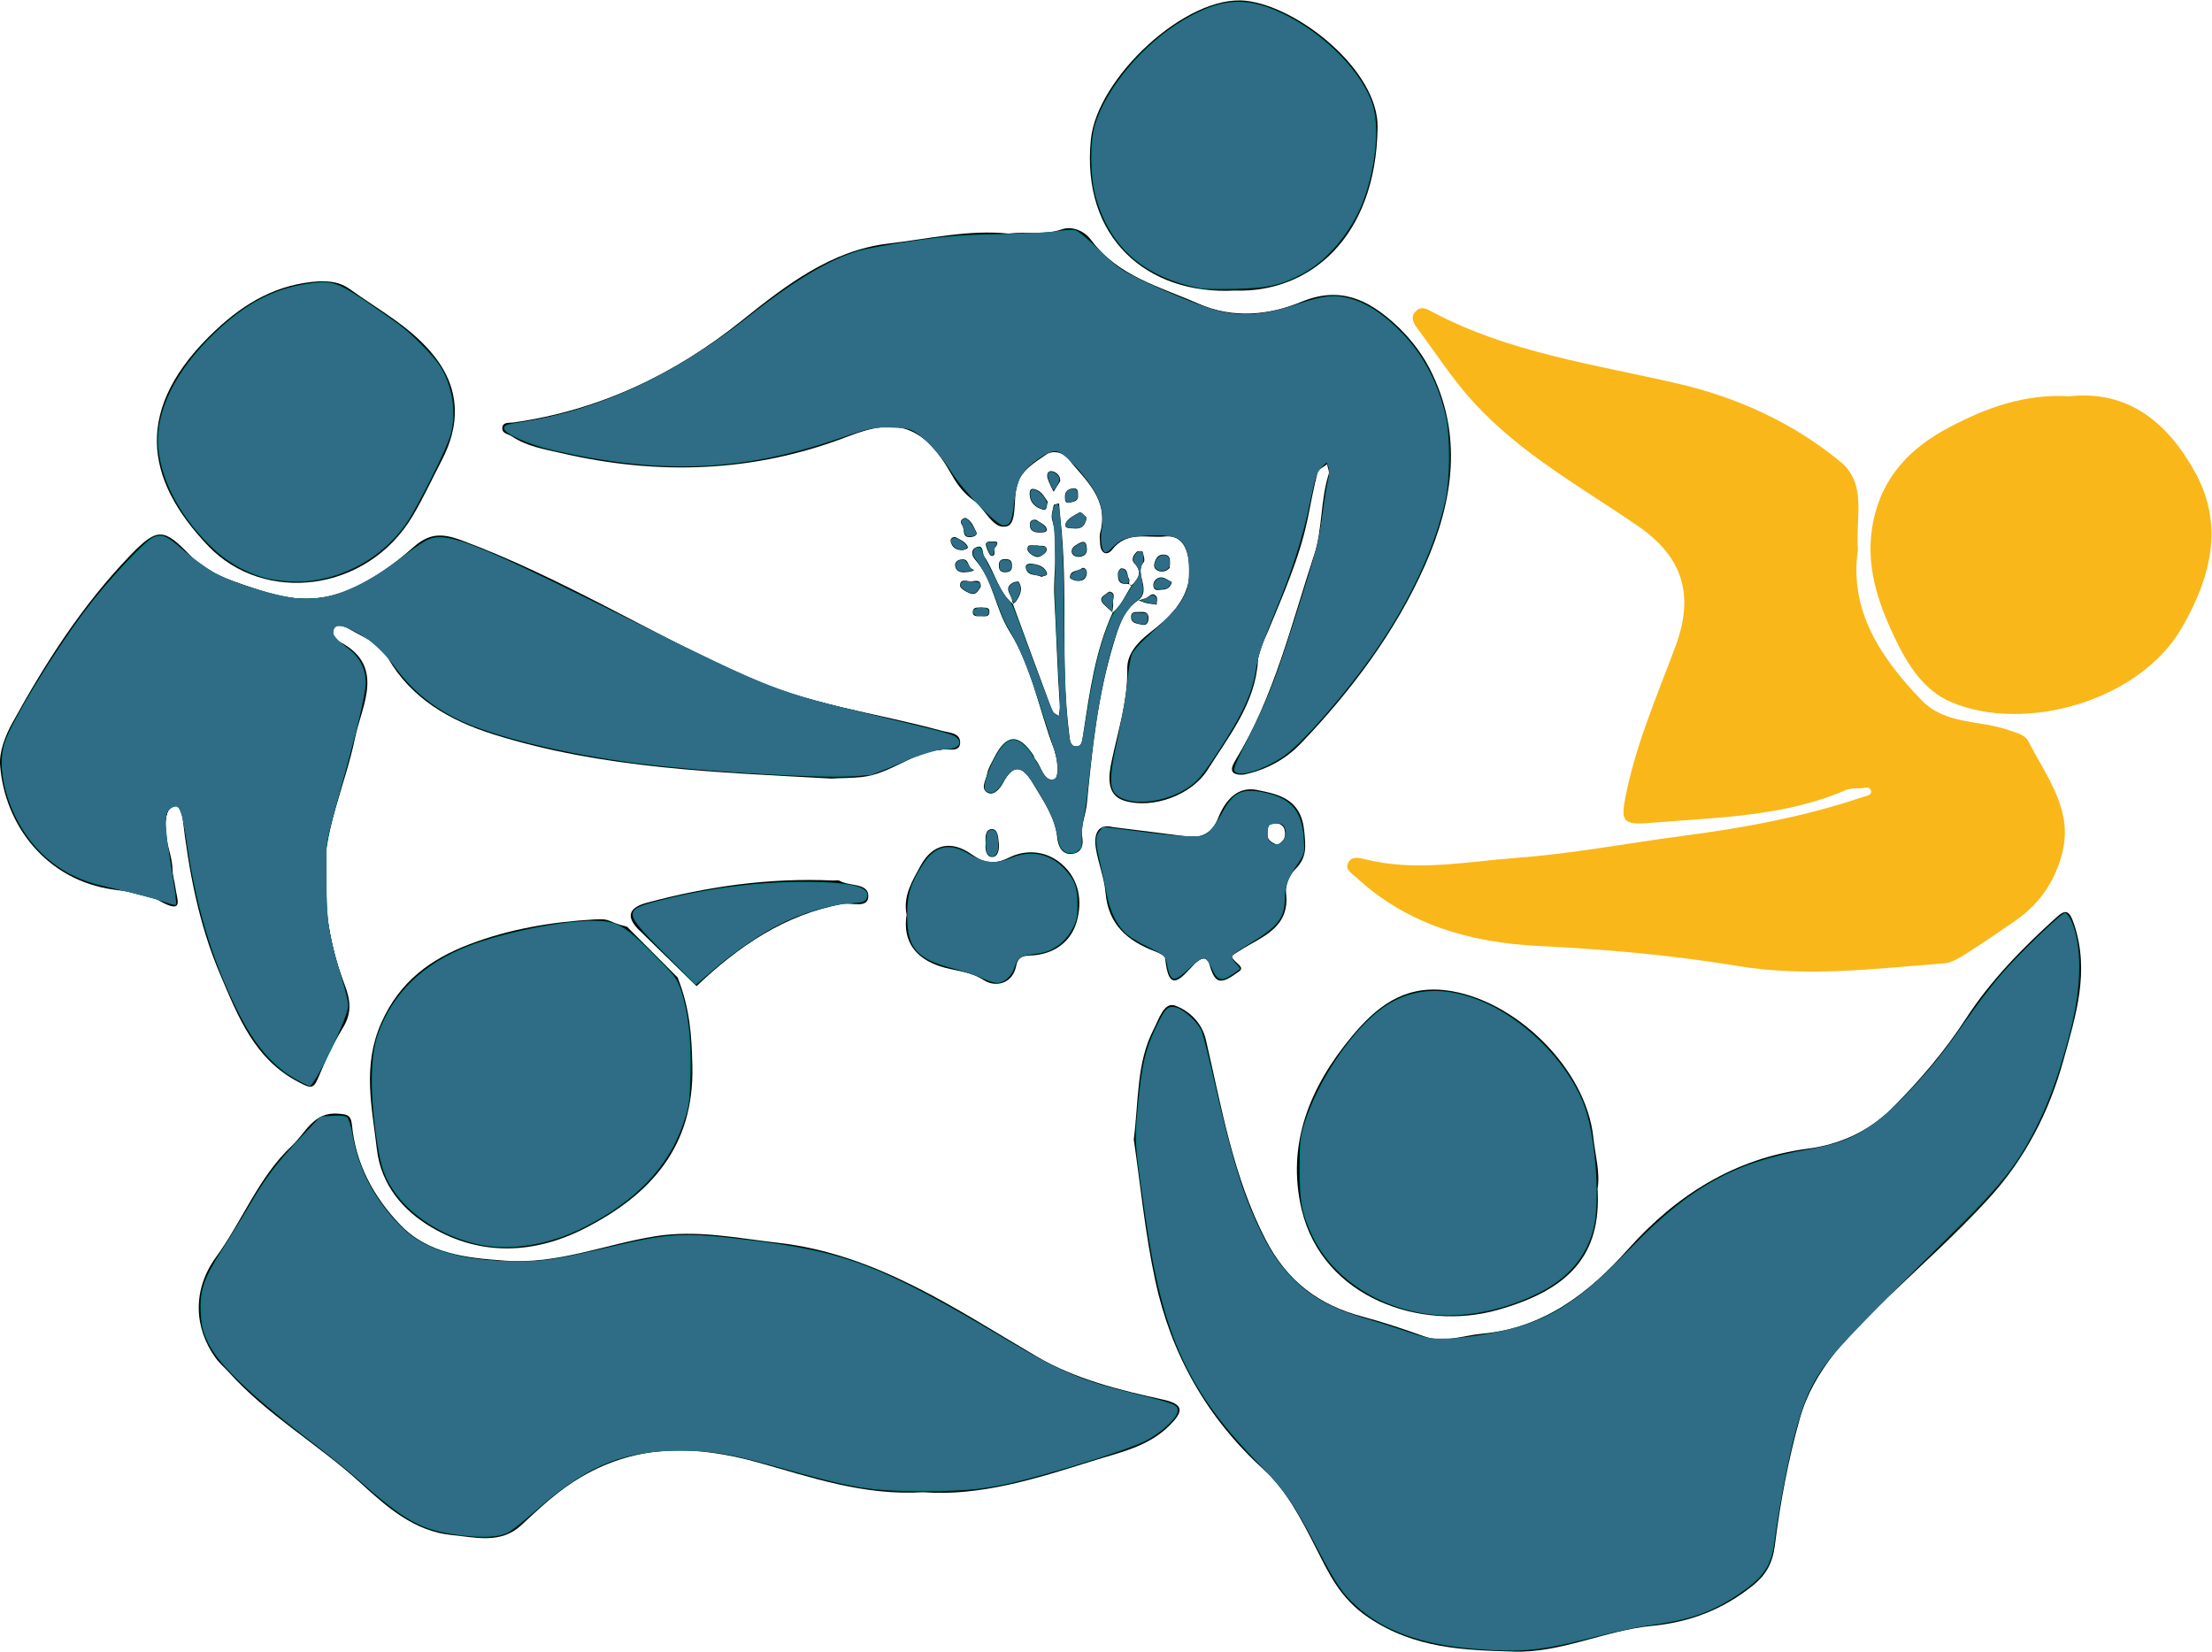 <?xml version="1.0" encoding="UTF-8" standalone="no"?>
<!-- Created with Inkscape (http://www.inkscape.org/) -->
<svg xmlns:dc="http://purl.org/dc/elements/1.1/" xmlns:cc="http://creativecommons.org/ns#" xmlns:rdf="http://www.w3.org/1999/02/22-rdf-syntax-ns#" xmlns:svg="http://www.w3.org/2000/svg" xmlns="http://www.w3.org/2000/svg" xmlns:sodipodi="http://sodipodi.sourceforge.net/DTD/sodipodi-0.dtd" xmlns:inkscape="http://www.inkscape.org/namespaces/inkscape" version="1.1" id="svg10" xml:space="preserve" width="858.107" height="640.707" viewBox="0 0 858.107 640.707" sodipodi:docname="Biozüchtung Logo_inkscape.svg" inkscape:version="0.92.4 (5da689c313, 2019-01-14)" inkscape:export-filename="C:\Users\mariateresa.lazzaro\data_pc_only_Teresa\ENGAGEMENT_BIOBREED\flyer\LOGO Engagement.BIobreeding\logo_blueFiBL.png" inkscape:export-xdpi="96" inkscape:export-ydpi="96">
  <defs id="defs14"></defs>
  <g id="g18" inkscape:groupmode="layer" inkscape:label="ink_ext_XXXXXX" transform="matrix(1.333,0,0,-1.333,0,640.707)">
    <g id="g20" transform="scale(0.1)">
      <path d="m 3299.53,1490.36 c 14.7,116.69 7.89,224.46 57.99,321.05 14.44,27.85 30,80.19 61.84,68.89 39.45,-14.01 78.18,-48.49 89.9,-98.89 45.98,-197.77 78.89,-398.32 174.34,-582.8 62.59,-120.98 154.68,-189.84 281.65,-223.61 60.43,-16.09 119.98,-36.051 178.88,-57.191 57.98,-20.797 113.16,2.421 169.03,7.543 178.51,16.316 309.32,116.468 424.55,245.538 140.57,157.44 309.31,264.8 524.53,293.07 92.65,12.16 177.73,50.52 246.36,119.74 79.3,79.97 151.11,163.75 213.23,259.47 71.15,109.62 164.29,205.03 262.31,293.27 26.63,23.98 37.71,23.49 52.16,-20.23 45.66,-138.05 4.79,-264.33 -31.09,-394.55 -41.76,-151.56 -112.13,-287.49 -216.89,-402.2 -94.49,-103.47 -199.61,-197.29 -300.98,-294.39 -104.83,-100.41 -209.13,-203.679 -249.56,-347.011 -33.99,-120.469 -56.93,-245.02 -72.65,-369.309 -6.7,-52.941 -26.87,-86.59 -64.3,-116.551 C 5014.76,123.34 4920.03,85.922 4806.93,75 4671.95,61.988 4542.99,-3.961 4405.87,0.18 4261.1,4.551 4118.44,8.539 3983.85,98.43 3898.58,155.379 3867.06,228.469 3827.2,306.551 c -41.53,81.308 -83.51,163.308 -151.57,225.359 -163.45,149.031 -267.07,332.942 -313.27,546.51 -30.11,139.28 -43.6,282.17 -62.83,411.94" style="fill:#080808;fill-opacity:1;fill-rule:evenodd;stroke:none" id="path22" inkscape:connector-curvature="0"></path>
      <path d="m 2934.96,4126.84 c 53.31,6.33 103.83,-5.66 154.49,12.09 30.84,10.8 66.34,-4.25 85.62,-30.39 78.31,-106.22 200.15,-136.16 311.66,-185.32 102.1,-45.02 206.37,-34.04 301.91,5.42 111.76,46.16 193.66,4.91 269.84,-63.91 40.2,-36.32 76.49,-81.45 101.35,-129.43 99.6,-192.16 69.6,-388.08 -12.72,-573.66 -86.14,-194.2 -213.77,-364.21 -360.87,-518.21 -44.55,-46.64 -99.89,-76.42 -162.86,-90.37 -11.2,-2.49 -28.92,-1.09 -35.11,5.98 -6.94,7.95 -0.88,22.02 6.64,34.3 113.42,185.39 162.94,396.23 229.86,599.32 24.09,73.14 17.68,157.48 42.05,234.08 2.6,8.23 -3.07,19.1 -4.9,28.74 -9.52,-7.97 -24.99,-14.38 -27.54,-24.17 -11.62,-44.54 -19.54,-90.03 -28.9,-135.16 -23.97,-115.46 -72.35,-222.33 -116.85,-330.54 -11.11,-27.01 -25.77,-51.24 -27.8,-82.93 -7.92,-123.6 -84.19,-217.72 -146.47,-316.55 -46.2,-73.31 -160.18,-115.4 -243.07,-89.55 -52.94,16.51 -44.58,74.31 -36.97,111.16 18.67,90.5 48.13,177.86 46.29,272.87 -0.79,40.3 26.88,74.4 63.53,102.95 68.57,53.43 132.62,113.35 114.54,216.59 -7.47,42.66 -26.07,69.19 -69.34,65.07 -51.84,-4.93 -110.04,16.42 -152.2,-37.7 -15.94,-20.46 -34.28,-11.09 -35.56,16.97 -0.48,10.65 -2.42,21.97 0.25,31.92 25.84,96.4 -41.58,151.77 -92.91,214.51 -18.2,22.24 -47.3,24.4 -63.42,13.34 -35.35,-24.27 -76.36,-47.59 -87.13,-95.15 -8.99,-39.64 0.88,-105.32 -27.02,-113.81 -41.52,-12.62 -63.35,50.46 -98.51,75.49 -25.86,18.41 -45.73,43.13 -61.8,71.84 -82.81,147.98 -161.3,168.87 -301.34,114.57 -274.07,-106.26 -554.03,-115.19 -838.05,-48.85 -48.52,11.33 -98.44,19.04 -141.7,48.18 -11.74,7.91 -31.16,8.04 -27.79,26.98 2.78,15.65 19.68,11.86 32.01,13.6 250.53,35.22 469.75,140.16 665.94,297.53 127.19,102.01 259.38,203.63 425.06,223.08 116.65,13.69 233.62,41.14 349.79,29.12" style="fill:#080808;fill-opacity:1;fill-rule:evenodd;stroke:none" id="path24" inkscape:connector-curvature="0"></path>
      <path d="m 2686.44,464.02 c -174,-10.532 -325.83,43.601 -479.44,86.3 -178.08,49.5 -348.04,56.828 -516.97,-42.8 -67.05,-39.54 -118.99,-89.309 -173.8,-140.149 -58.78,-54.5 -132.63,-34.68 -200.5,-28.07 -111.38,10.859 -190.09,82.07 -269.25,154.121 -122.269,111.289 -268.125,194.808 -379.871,318.949 -12.836,14.27 -27.898,26.84 -39.035,42.277 -63.16,87.563 -68.414,198.362 1.395,294.022 77.101,105.65 123.277,232.52 220.441,323.35 39.688,37.1 62.973,99.88 134.762,93.59 23.478,-2.06 37.228,-1.88 40.138,-32.96 10.62,-113.38 63.77,-210.32 140.27,-290.15 82.01,-85.56 193.35,-96.7 307.48,-104.81 151.91,-10.77 289.86,48.13 434.62,71.21 122.63,19.56 238.13,-5.56 357.21,-19.02 286.09,-32.31 514.5,-191.04 752.22,-330.36 114.35,-67.008 240.93,-97.911 368.02,-125.821 62.59,-13.738 59.41,-34.898 21.3,-73.711 C 3343.09,596.5 3260.59,580.48 3179.97,555.078 3015.32,503.199 2851.66,451.59 2686.44,464.02" style="fill:#080808;fill-opacity:1;fill-rule:evenodd;stroke:none" id="path26" inkscape:connector-curvature="0"></path>
      <path d="m 5406.98,3207.85 c -25.98,-177.03 64.62,-313.81 185.01,-438.78 69.74,-72.37 169.15,-57.48 253.31,-87.22 22.92,-8.1 47.52,-12.65 57.94,-33.01 49.76,-97.34 124.09,-191.35 102.01,-307.29 -15.99,-83.93 -62.39,-160.29 -136.97,-212.11 -48.54,-33.73 -97.32,-67.18 -147.23,-98.81 -19.42,-12.31 -41.71,-26.02 -63.54,-27.64 -199.8,-14.83 -397.73,-41.2 -600.52,-7.55 -191.29,31.73 -385.77,48.61 -580.61,58.32 -195.24,9.73 -379.88,60.93 -528.97,199.08 -12.83,11.88 -36.7,23.88 -21.89,46.41 10.34,15.74 31.74,10.77 47.74,6.73 147.31,-37.1 292.88,-6.84 440.05,4.11 162.61,12.09 322.03,42.56 482.93,63.77 177.91,23.45 354.75,55.65 525.62,113.54 9.94,3.36 25.45,4.31 23.37,16.42 -2.94,17.12 -20.39,8.32 -31.07,8.67 -14.54,0.47 -30.58,-0.15 -43.63,-5.73 -181.02,-77.34 -374.95,-78.86 -565.91,-94.79 -87.09,-7.26 -89.39,4.68 -70.06,94.99 31.2,145.84 90.74,281.9 142.08,420.53 53.83,145.36 22.28,256.94 -108.05,346.93 -165.88,114.53 -344.65,211.76 -482.47,364.03 -60.19,66.51 -108.39,141.48 -161.59,212.94 -12.58,16.9 -20.9,34 -2.86,50.81 15.09,14.07 29.78,5.65 46.13,-3.05 222.54,-118.38 469.59,-152.47 710.79,-207.91 175.16,-40.26 337.8,-113.55 477.17,-228.23 78.83,-64.86 43.64,-162.31 51.22,-255.16" style="fill:#fab719;fill-opacity:1;fill-rule:evenodd;stroke:none" id="path28" inkscape:connector-curvature="0"></path>
      <path d="m 2420.05,2540.77 c -331.66,18.39 -664.66,28.29 -984.94,129.06 -125.35,39.43 -237.87,103.3 -306.13,221.82 -29.52,51.26 -82.92,62.92 -125.32,92.62 -9.621,6.75 -25.379,7.74 -32.637,-7.73 -6.312,-13.48 -1.144,-28.8 9.536,-33.86 146.191,-69.25 71.721,-189.97 52.911,-282.48 -28.69,-141.1 -95.165,-273.18 -89.208,-423.72 4.062,-102.71 22.597,-200.81 58.758,-295.47 16.99,-44.46 21.62,-81.7 -4.426,-124.53 -28.242,-46.43 -51.996,-96.17 -72.473,-146.59 -14.535,-35.81 -25.375,-28.54 -54.703,-13.6 -131.281,66.84 -179.008,193.44 -231.152,315.69 -62.254,145.94 -90.926,301.08 -109.344,457.95 -1.891,16.12 1.156,31.4 -19.746,30.67 -17.098,-0.61 -23.594,-14.59 -27.485,-30.25 -13.515,-54.34 17.622,-103.19 18.477,-155.8 0.273,-16.5 5.941,-32.83 8.012,-49.38 4.488,-35.8 28.226,-82 -47.004,-39.66 -34.746,19.55 -87.02,25.95 -132.031,32.13 -197.454,27.09 -317.575,188.98 -330.801,361.28 -3.133,40.79 15.598,87.65 36.234,125.13 96.235,174.74 203.449,342.35 343.016,486.87 78.234,81.01 96.984,79.38 173.992,-0.8 56.922,-59.26 133.793,-77.34 210.332,-103.77 182.172,-62.89 313.642,17.82 438.912,127.59 45.72,40.08 81.13,42.2 139.9,20.39 286.45,-106.28 545.67,-267.89 822.04,-394.06 182.81,-83.45 382.65,-107.71 574.43,-159.97 22.16,-6.04 53.37,-5.9 54.96,-32.04 1.97,-32.18 -33.41,-21.26 -49.73,-22.32 -86.31,-5.61 -150.93,-71.54 -236.56,-80.71 -29.41,-3.15 -58.91,-2.63 -87.82,-4.46" style="fill:#080808;fill-opacity:1;fill-rule:evenodd;stroke:none" id="path30" inkscape:connector-curvature="0"></path>
      <path d="m 6022.63,3653.34 c 170.33,18.3 285.87,-76.12 365.77,-221.47 86.1,-156.65 43.87,-308.44 -38.53,-451.83 -122.67,-213.47 -456.28,-307.44 -671.11,-216.98 -80.36,33.84 -127.55,109.4 -164.73,187.58 -50.59,106.43 -86.86,214.36 -62.91,336.2 26.16,133.05 109.86,217.66 222.96,276.93 105.66,55.36 216.67,97.06 348.55,89.57" style="fill:#fab719;fill-opacity:1;fill-rule:evenodd;stroke:none" id="path32" inkscape:connector-curvature="0"></path>
      <path d="m 1974.65,1959.34 -2.41,2.35 c 35.89,-92.02 40.58,-167.6 42.71,-257.43 5.53,-234.59 -121.86,-374.75 -313.02,-472.37 -147.27,-75.2 -303.04,-81.45 -446.38,3.15 -81.08,47.85 -146.62,121.97 -158.85,227.71 -14.26,123.43 -42.88,241.89 13.29,368.03 53.76,120.76 144.4,185.22 256.69,228.04 115.99,44.22 237.48,64.73 362.78,72.03 51.83,3.01 31.93,-5.45 95.38,-21.18" style="fill:#080808;fill-opacity:1;fill-rule:evenodd;stroke:none" id="path34" inkscape:connector-curvature="0"></path>
      <path d="m 4649.21,1347.34 c 11.88,-195.34 -84.65,-294.69 -290.43,-352.82 -221.71,-62.629 -508.71,33.27 -570.52,291.41 -45.53,190.2 23.96,358.14 145.78,504.53 69.92,84 148.91,148.68 271.99,134.38 200.47,-23.3 409.4,-226.56 430.79,-427.54 5.58,-52.44 20.65,-104.1 12.39,-149.96" style="fill:#080808;fill-opacity:1;fill-rule:evenodd;stroke:none" id="path36" inkscape:connector-curvature="0"></path>
      <path d="m 929.063,3987.98 c 32.347,0.31 60.394,-2.13 89.477,-23.16 85.6,-61.86 180.21,-110.96 247.18,-197.19 75.04,-96.61 72.51,-199.33 20.3,-299.88 -28.1,-54.11 -53.72,-110.04 -84.85,-162.45 -132.84,-223.61 -432.549,-257.71 -595.154,-87.57 -186.313,194.95 -219.336,401.59 21.578,627.86 88.297,82.93 182.304,134.92 301.469,142.39" style="fill:#080808;fill-opacity:1;fill-rule:evenodd;stroke:none" id="path38" inkscape:connector-curvature="0"></path>
      <path d="m 3593.4,3960.98 c -254.85,-13.25 -447.41,153.3 -418.73,439.79 17.87,178.47 277.6,422.52 450.91,403.48 153.06,-16.8 385.89,-202.74 383.54,-368.46 -4.56,-320.42 -197.85,-482.32 -415.72,-474.81" style="fill:#080808;fill-opacity:1;fill-rule:evenodd;stroke:none" id="path40" inkscape:connector-curvature="0"></path>
      <path d="m 3718.37,2347.69 c 11.98,7.97 22.42,16.25 21.51,34.02 -1.1,21.85 -12.5,29.75 -32.77,28.67 -17.91,-0.94 -17.55,-13.72 -18.75,-26.85 -2.01,-21.81 12.09,-29.18 30.01,-35.84 z m -479.5,51.82 c 79.16,-9.93 147.98,-18.27 216.7,-27.31 44.58,-5.86 73.31,13.03 89.6,53.93 20.38,51.16 56.06,92.94 112.75,81.56 62.54,-12.55 128.09,-25.31 137.54,-118.47 4.77,-47.11 8.43,-77.82 -25.97,-112.31 -16.18,-16.24 -29.39,-46.56 -26.82,-68.49 12.2,-104.01 -71.96,-127.8 -134.77,-168.31 -27.85,-17.97 -30.63,-14.85 -3.7,-39.83 15.62,-14.49 4.8,-18.23 -6.57,-26.48 -46.86,-34.02 -62.59,-27.8 -77.58,25.22 -8.48,29.98 -30.55,15.67 -43.63,2.25 -37.47,-38.45 -75,-92.21 -85.38,15.99 -0.75,7.83 -18.12,16.37 -29.27,20.56 -80.18,30.15 -136.46,77.84 -144.36,170.89 -3.68,43.33 -21.13,85.3 -28.12,128.56 -7.15,44.16 7.09,73.01 49.58,62.24" style="fill:#080808;fill-opacity:1;fill-rule:evenodd;stroke:none" id="path42" inkscape:connector-curvature="0"></path>
      <path d="m 2638.4,2144.73 c -11.12,54.16 17,99.26 40.86,142.8 34.93,63.72 89.67,74.41 148.28,32.85 36.16,-25.64 65.79,-30.96 109.56,-9.27 49.43,24.48 108.02,19.81 152.53,-18.79 51.74,-44.86 61.12,-109.45 43.27,-169.77 -16.21,-54.79 -61.91,-90.24 -122.91,-95.93 -23.2,-2.17 -46,2.74 -52.67,-30.92 -10.91,-55.07 -63.01,-61.79 -93.18,-42.15 -41.88,27.27 -86,27.06 -128.47,40.98 -68.59,22.47 -109.88,70.7 -97.27,150.2" style="fill:#080808;fill-opacity:1;fill-rule:evenodd;stroke:none" id="path44" inkscape:connector-curvature="0"></path>
      <path d="m 3292.14,3102.2 c 20.37,19.6 34.06,38.74 8.48,65.79 -9.37,9.89 -1.87,24.67 8.34,33.27 3.31,2.8 15.86,1.33 16.25,-0.18 2.54,-10.09 7.89,-24.83 3.2,-30.51 -28.52,-34.5 25,-80.73 -17.32,-111.9 l 1.11,1.12 c -43.65,-30.68 -57.37,-79.56 -71.45,-125.98 -45.94,-151.47 -62.38,-308.25 -77.58,-465.05 -3.24,-33.47 -18.7,-65 -13.34,-99.99 3.5,-22.79 -2.57,-43.99 -29.95,-47.09 -32.3,-3.67 -41.01,28.21 -42.83,45.46 -6.45,61.04 -40.08,107.66 -69.59,157.36 -28.37,47.78 -55.49,65.43 -88.25,3.9 -9.16,-17.2 -26.77,-37.49 -43.98,-29.26 -23.83,11.39 -5.68,37.12 -2.32,55.69 2.9,16.09 12.54,31.13 20.12,46.17 35.2,69.93 70.99,72.4 114.16,8.01 2.3,-3.44 2.45,-8.49 5.07,-11.52 18.56,-21.46 25.91,-67.41 55.67,-58.55 15.37,4.57 10.51,58.3 -0.71,87.81 -43.36,114.13 -64.32,238.37 -129.15,342.05 -41.84,66.91 -47.42,148.47 -99.58,208.37 -12.4,14.22 -12.87,30.71 3.08,37.01 22.07,8.72 16.46,-18.32 22.86,-27.57 30.94,-44.69 40.61,-102.47 84.96,-139.4 l -1.74,1.76 c 38.06,-103.8 75.9,-207.69 114.72,-311.22 2.43,-6.48 12.4,-10.13 18.87,-15.09 1.11,9.72 3.76,19.57 3.11,29.18 -7.2,105.75 -10.22,211.93 -16.03,317.36 -4.12,74.76 14.82,150.48 -6.33,224.65 -3.7,12.94 1.76,28.86 4.8,43.01 0.52,2.48 10.03,3.04 15.39,4.49 1.29,-14.77 2.27,-29.56 3.92,-44.28 23.23,-207.43 -0.72,-416.77 25.22,-624.15 2.16,-17.3 1.96,-38.94 21.38,-38.35 17.39,0.53 17.29,20.25 20.15,38.68 18.47,119.16 34.57,239.32 85.35,350.75 l -1.78,-1.8 c 26.77,21.62 39.32,53.27 57.18,81.17 l -1.46,-1.17" style="fill:#080808;fill-opacity:1;fill-rule:evenodd;stroke:none" id="path46" inkscape:connector-curvature="0"></path>
      <path d="m 1855.51,2104.29 2.33,-2.44 c -39.37,40.23 -23.62,64.58 23.65,77.33 177.84,47.97 358.46,73.41 543.09,64.97 6.38,-0.3 14.12,1.95 18.95,-0.87 28.09,-16.42 82.64,-5.91 83.5,-43.35 0.9,-39.18 -48.85,-19.25 -73.79,-23.81 -170.31,-31.11 -304.23,-123.69 -426.18,-239.41" style="fill:#080808;fill-opacity:1;fill-rule:evenodd;stroke:none" id="path48" inkscape:connector-curvature="0"></path>
      <path d="m 2868.64,2351.61 c -1.58,17.66 -1.46,41.21 17.2,42.12 17.74,0.87 19.14,-23.09 20.83,-39.71 1.84,-18.01 -1.27,-40.79 -18.54,-41.52 -16.78,-0.73 -22.27,21.16 -19.49,39.11" style="fill:#080808;fill-opacity:1;fill-rule:evenodd;stroke:none" id="path50" inkscape:connector-curvature="0"></path>
      <path d="m 3048.83,3346.55 c -2.78,-13.25 -2.29,-26.2 -12.9,-23.31 -20.72,5.65 -37.48,18.32 -39.25,42.57 -0.58,8.03 0.09,19.83 11.14,17.86 22.79,-4.05 31.64,-23.56 41.01,-37.12" style="fill:#080808;fill-opacity:1;fill-rule:evenodd;stroke:none" id="path52" inkscape:connector-curvature="0"></path>
      <path d="m 3162.86,3211.27 c 1.77,-15.34 -6.47,-23.39 -20.39,-25.06 -14.53,-1.74 -26.52,7.04 -23.14,20.32 2.28,9.01 15.92,17.28 26.29,21.57 14.21,5.9 16.33,-6.12 17.24,-16.83" style="fill:#080808;fill-opacity:1;fill-rule:evenodd;stroke:none" id="path54" inkscape:connector-curvature="0"></path>
      <path d="m 3162.32,3300.2 c -3.73,-23.49 -15.53,-33.41 -34.86,-31.54 -10.63,1.04 -32.66,-1.95 -26.13,14.68 5.68,14.46 26.05,24.05 41.59,32.88 2.77,1.58 13.64,-11.1 19.4,-16.02" style="fill:#080808;fill-opacity:1;fill-rule:evenodd;stroke:none" id="path56" inkscape:connector-curvature="0"></path>
      <path d="m 3403.85,3153.4 c 0.31,2.28 -6.49,-10.95 -24.03,-10.01 -12.72,0.68 -24.59,9 -20.12,24.45 3.97,13.79 10.91,26.95 30.09,24.53 13.18,-1.65 17.48,-8.7 14.06,-38.97" style="fill:#080808;fill-opacity:1;fill-rule:evenodd;stroke:none" id="path58" inkscape:connector-curvature="0"></path>
      <path d="m 2808.85,3299.64 c 18.03,-7.06 24.22,-25.58 32.26,-41.15 4.33,-8.38 -4.38,-13.29 -14.19,-14.66 -28.67,-4.01 -18.44,20.61 -25.95,32.63 -7.64,12.22 -6.53,18.23 7.88,23.18" style="fill:#080808;fill-opacity:1;fill-rule:evenodd;stroke:none" id="path60" inkscape:connector-curvature="0"></path>
      <path d="m 3317.61,3025.71 c 13.15,0.41 25.12,0.07 24.76,-18.46 -0.33,-16.56 -7.94,-22.27 -23.33,-17.88 -11.38,3.23 -26.22,2.99 -27.24,19.83 -1.22,20.06 14.38,15.4 25.81,16.51" style="fill:#080808;fill-opacity:1;fill-rule:evenodd;stroke:none" id="path62" inkscape:connector-curvature="0"></path>
      <path d="m 2854.2,3098.8 c -6.47,-10.79 -14.08,-24.36 -28.14,-19.97 -12.45,3.89 -31.95,14.99 -32.04,23.07 -0.25,23.51 21.69,11.61 34.1,12.89 10.52,1.09 27.63,6.24 26.08,-15.99" style="fill:#080808;fill-opacity:1;fill-rule:evenodd;stroke:none" id="path64" inkscape:connector-curvature="0"></path>
      <path d="m 3031.14,3127.74 c -16.27,8.99 -41.04,0.91 -45.75,25.91 -2.15,11.38 9.42,13.33 16.94,12.36 17.66,-2.26 36.34,-7.02 43.8,-24.83 4.75,-11.35 -9.06,-9.91 -14.99,-13.44" style="fill:#080808;fill-opacity:1;fill-rule:evenodd;stroke:none" id="path66" inkscape:connector-curvature="0"></path>
      <path d="m 3137.18,3366.28 c 2.17,-15.96 -8.54,-18.68 -21.68,-21.99 -16.82,-4.23 -15.9,6.47 -16.23,16.18 -0.51,14.57 7.76,22.52 21.67,24.71 14.48,2.28 16.83,-6.79 16.24,-18.9" style="fill:#080808;fill-opacity:1;fill-rule:evenodd;stroke:none" id="path68" inkscape:connector-curvature="0"></path>
      <path d="m 3410.46,3112.65 c -4.52,-16.4 -15.06,-21.84 -27.92,-22.05 -9.41,-0.16 -23.37,-5.42 -25.86,9.32 -2.43,14.45 9.55,25.52 20.95,26.33 10.59,0.75 21.91,-8.68 32.83,-13.6" style="fill:#080808;fill-opacity:1;fill-rule:evenodd;stroke:none" id="path70" inkscape:connector-curvature="0"></path>
      <path d="m 2797.05,3178.25 c 24.86,4.82 17.37,-24.02 35.2,-29.21 7.13,-2.07 -8.2,-6.39 -12.82,-6.83 -16.19,-1.54 -35.55,-4.58 -39.7,17.51 -1.93,10.28 7.84,18.18 17.32,18.53" style="fill:#080808;fill-opacity:1;fill-rule:evenodd;stroke:none" id="path72" inkscape:connector-curvature="0"></path>
      <path d="m 2949.39,3047.21 c -1.31,3.9 -3.38,7.71 -3.82,11.7 -1.89,17.51 -26.7,36.45 2.57,52.01 4.79,2.55 15.09,4.38 16.41,2.35 13.42,-20.53 4.2,-39.07 -7.52,-56.7 -2.11,-3.17 -6.38,-4.93 -9.52,-7.47 0.14,-0.13 1.88,-1.89 1.88,-1.89" style="fill:#080808;fill-opacity:1;fill-rule:evenodd;stroke:none" id="path74" inkscape:connector-curvature="0"></path>
      <path d="m 3085.58,3406.7 c -6.58,-10.43 -13.07,-20.83 -19.54,-31.23 -5.96,13.24 -13.41,26.05 -17.42,39.85 -3.21,11.09 1.31,23.64 15.45,19.44 11.45,-3.42 22.08,-12.85 21.51,-28.06" style="fill:#080808;fill-opacity:1;fill-rule:evenodd;stroke:none" id="path76" inkscape:connector-curvature="0"></path>
      <path d="m 3015.33,3293.67 c 10,-7.52 26.26,-13.6 30.04,-24.14 4.94,-13.8 -11.47,-12.43 -20.93,-12.56 -16.5,-0.21 -28.69,5.75 -27.2,25 0.77,9.89 7.75,13.22 18.09,11.7" style="fill:#080808;fill-opacity:1;fill-rule:evenodd;stroke:none" id="path78" inkscape:connector-curvature="0"></path>
      <path d="m 3238.2,3024 c -7.78,7.04 -15.8,13.84 -23.3,21.17 -10.12,9.88 -16.77,20.12 -0.03,30.23 5.27,3.18 11.36,10.27 15.43,9.21 18.01,-4.64 7.72,-20.2 9.06,-30.79 1.28,-10.19 -1.65,-20.93 -2.85,-31.52 -0.09,-0.1 1.69,1.7 1.69,1.7" style="fill:#080808;fill-opacity:1;fill-rule:evenodd;stroke:none" id="path80" inkscape:connector-curvature="0"></path>
      <path d="m 3163.02,3139.09 c -1.46,-19.04 -14.06,-24.48 -30.21,-22.85 -6.89,0.7 -18.98,5.79 -19.06,9.1 -0.49,22.25 22.95,18.13 34.7,27.32 6.24,4.88 14.61,-3.37 14.57,-13.57" style="fill:#080808;fill-opacity:1;fill-rule:evenodd;stroke:none" id="path82" inkscape:connector-curvature="0"></path>
      <path d="m 3017.82,3219.62 c 10.37,-4.36 30.37,4.55 27.74,-15.29 -1.03,-7.79 -18.21,-19.41 -27.13,-18.64 -10.37,0.88 -27.21,12.69 -28.06,21.08 -2.05,20.2 17.37,9.71 27.45,12.85" style="fill:#080808;fill-opacity:1;fill-rule:evenodd;stroke:none" id="path84" inkscape:connector-curvature="0"></path>
      <path d="m 2802.2,3205.59 c -20.16,-0.71 -31.24,8.41 -35.2,24.02 -2.87,11.31 8.09,16.15 15.5,12.72 12.26,-5.68 26.2,-13.35 32.68,-24.21 6.01,-10.08 -8.6,-10.26 -12.98,-12.53" style="fill:#080808;fill-opacity:1;fill-rule:evenodd;stroke:none" id="path86" inkscape:connector-curvature="0"></path>
      <path d="m 2944.83,3160.36 c 0.74,-12.33 -4.67,-18.2 -17.43,-19 -16.88,-1.06 -21.17,7.5 -20.37,22.28 0.73,13.82 9.06,16.08 20.55,15.83 12.99,-0.28 17.93,-6.97 17.25,-19.11" style="fill:#080808;fill-opacity:1;fill-rule:evenodd;stroke:none" id="path88" inkscape:connector-curvature="0"></path>
      <path d="m 3293.6,3103.37 c -4.86,1.48 -9.87,4.55 -14.59,4.15 -25.42,-2.16 -26.38,14.95 -25.34,32.42 0.28,4.56 6.2,12.52 9.6,12.56 20.6,0.22 15.53,-20.47 22.79,-31.23 3.33,-4.93 -5.48,-15.37 6.04,-19.1 0.04,0.03 1.5,1.2 1.5,1.2" style="fill:#080808;fill-opacity:1;fill-rule:evenodd;stroke:none" id="path90" inkscape:connector-curvature="0"></path>
      <path d="m 2855.46,3038.79 c 9.96,-1.61 24.16,2.56 23.99,-12.08 -0.23,-19.31 -17.2,-12.15 -27.87,-13.19 -10.28,-0.99 -22.67,-0.1 -20.28,14.57 2.22,13.59 15.53,9.2 24.16,10.7" style="fill:#080808;fill-opacity:1;fill-rule:evenodd;stroke:none" id="path92" inkscape:connector-curvature="0"></path>
      <path d="m 2898.42,3216.08 c -11.02,-6.66 3.58,-27.62 -12.54,-27.22 -5.91,0.15 -13.57,18.67 -16.41,29.83 -2.93,11.46 8.6,12.27 16.32,11.68 7.36,-0.56 24.4,4.39 12.63,-14.29" style="fill:#080808;fill-opacity:1;fill-rule:evenodd;stroke:none" id="path94" inkscape:connector-curvature="0"></path>
      <path d="m 3311.09,3058.67 c 7.8,2.31 15.74,4.2 23.33,7.03 10.27,3.83 19.49,20.3 31.03,4.68 3.83,-5.18 0.66,-15.53 0.69,-23.52 -10.35,1.61 -20.85,2.61 -31.01,5.02 -7.74,1.83 -15.04,5.45 -22.75,8.09 -0.18,-0.18 -1.29,-1.3 -1.29,-1.3" style="fill:#080808;fill-opacity:1;fill-rule:evenodd;stroke:none" id="path96" inkscape:connector-curvature="0"></path>
    </g>
    <path style="stroke-width:0.756" d="M 115.292,418.83 C 102.788,411.821 95.472,401.478 85.367,376.528 78.787,360.281 74.685,343.507 71.464,319.673 c -0.875,-6.473 -1.013,-6.811 -2.873,-7.027 -4.401,-0.512 -5.708,4.873 -3.725,15.338 1.897,10.011 3.79,21.146 3.79,22.296 0,1.167 -2.025,0.71 -7.993,-1.805 -2.526,-1.065 -7.966,-2.468 -12.089,-3.118 -13.293,-2.096 -21.084,-5.12 -28.651,-11.118 C 5.437,322.756 -2.697,301.322 2.12,287.324 4.695,279.837 19.324,255.395 29.902,240.903 41.703,224.736 56.402,208.869 60.539,207.83 c 3.081,-0.773 4.585,0.07 11.677,6.548 7.684,7.019 12.535,9.577 26.998,14.238 22.608,7.286 36.819,4.034 57.896,-13.251 7.218,-5.919 9.591,-7.136 13.917,-7.136 7.393,0 26.814,8.534 74.804,32.871 55.367,28.078 50.117,26.146 108.799,40.037 8.311,1.967 15.706,4.1 16.433,4.74 3.004,2.642 0.631,4.707 -5.411,4.707 -3.924,0 -10.33,2.062 -17.16,5.523 -8.255,4.183 -12.473,5.102 -23.566,5.133 -17.999,0.051 -61.909,-3.052 -82.108,-5.802 -19.602,-2.669 -41.146,-7.522 -55.165,-12.426 -15.97,-5.586 -28.11,-14.445 -35.413,-25.84 -4.123,-6.433 -6.88,-8.613 -18.548,-14.667 -2.551,-1.324 -4.594,-0.102 -4.594,2.748 0,1.846 0.664,2.645 3.967,4.774 2.182,1.406 4.549,3.214 5.26,4.018 2.167,2.447 3.618,6.818 3.618,10.902 0,3.649 -4.508,21.962 -12.003,48.759 -3.576,12.787 -4.929,23.007 -4.227,31.928 0.875,11.11 3.163,22.744 6.41,32.593 4.003,12.141 3.899,14.64 -0.952,23.044 -1.919,3.324 -4.721,8.927 -6.226,12.45 -2.427,5.68 -3.639,7.543 -4.914,7.552 -0.208,0.002 -2.342,-1.098 -4.742,-2.444 z" id="path98" inkscape:connector-curvature="0" transform="matrix(0.75,0,0,-0.75,0,480.53)"></path>
    <path style="stroke-width:0.756" d="M 115.292,418.83 C 102.973,411.924 95.833,401.994 86.019,378.12 79.27,361.7 75.496,347.236 72.447,326.096 c -1.957,-13.57 -1.966,-13.6 -4.177,-13.6 -4.107,0 -5.247,6.574 -3.043,17.545 1.313,6.537 3.428,18.969 3.428,20.152 0,1.297 -1.486,1.016 -7.192,-1.361 -2.901,-1.208 -8.675,-2.754 -12.83,-3.435 -17.499,-2.868 -27.025,-7.724 -35.834,-18.268 -7.861,-9.409 -11.748,-19.491 -11.759,-30.5 -0.007,-6.908 0.115,-7.431 3.229,-13.914 10.565,-21.99 32.953,-53.815 47.995,-68.226 9.223,-8.837 10.345,-8.924 18.505,-1.435 9.065,8.319 13.275,10.632 28.107,15.44 21.769,7.057 35.104,4.548 54.394,-10.232 12.153,-9.312 13.413,-10.032 17.568,-10.032 7.541,0 27.445,8.737 75.748,33.251 37.826,19.196 44.474,22.293 57.02,26.56 8.369,2.847 13.674,4.21 49.513,12.724 15.871,3.77 19.267,5.051 19.267,7.267 0,1.53 -2.194,2.321 -7.573,2.732 -3.181,0.243 -6.866,1.216 -10.389,2.744 -3.003,1.302 -7.907,3.428 -10.897,4.725 -8.783,3.809 -16.439,3.938 -60.226,1.018 -37.63,-2.509 -64.478,-6.702 -87.714,-13.699 -21.404,-6.445 -34.921,-15.33 -43.49,-28.588 -3.256,-5.038 -5.625,-7.148 -12.701,-11.314 -7.141,-4.205 -9.791,-4.371 -10.152,-0.637 -0.21,2.169 0.159,2.657 3.778,4.989 2.206,1.422 4.593,3.243 5.304,4.046 2.169,2.449 3.618,6.82 3.618,10.918 0,3.848 -3.971,20.245 -9.956,41.109 -5.257,18.327 -6.136,23.181 -6.153,34 -0.021,13.79 2.309,26.991 7.393,41.876 2.762,8.087 2.559,10.095 -1.894,18.733 -2.096,4.065 -4.855,9.771 -6.132,12.679 -2.194,4.998 -4.089,7.944 -5.097,7.924 -0.247,-0.005 -2.413,-1.11 -4.813,-2.456 z" id="path100" inkscape:connector-curvature="0" transform="matrix(0.75,0,0,-0.75,0,480.53)"></path>
    <path style="stroke-width:0.756" d="m 115.292,418.83 c -11.978,-6.715 -18.899,-16.114 -28.509,-38.713 -6.971,-16.393 -11.288,-32.607 -14.369,-53.967 -2.05,-14.208 -1.917,-13.794 -4.333,-13.513 -1.264,0.147 -2.394,0.951 -2.985,2.125 -1.124,2.233 -1.233,8.963 -0.214,13.222 1.414,5.911 3.89,22.425 3.431,22.884 -0.257,0.257 -2.069,-0.153 -4.028,-0.911 -5.95,-2.301 -12.228,-3.988 -20.681,-5.56 C 26.077,341.139 13.207,331.663 5.92,316.651 0.437,305.356 -0.75,295.104 2.444,286.635 6.481,275.932 24.394,247.372 36.931,231.652 45.125,221.377 56.741,209.41 59.715,208.177 c 3.256,-1.349 5.17,-0.437 12.033,5.727 3.924,3.524 8.604,6.842 12.241,8.677 7.782,3.927 21.231,8.22 29.014,9.261 14.427,1.93 27.539,-3.03 44.43,-16.808 6.784,-5.533 9.324,-6.805 13.595,-6.805 7.237,0 27.432,8.825 72.537,31.696 56.131,28.463 53.501,27.477 108.044,40.469 9.973,2.376 18.728,4.843 19.455,5.483 3.091,2.72 1.045,4.325 -6.233,4.89 -3.795,0.295 -7.077,1.341 -14.441,4.606 -5.242,2.324 -11.153,4.589 -13.136,5.033 -13.31,2.983 -85.89,-2.417 -116.733,-8.684 -38.671,-7.858 -56.235,-16.771 -68.52,-34.769 -4.005,-5.867 -5.501,-7.198 -12.714,-11.308 -6.307,-3.594 -8.968,-4.202 -9.728,-2.221 -1.071,2.79 -0.374,4.102 3.508,6.604 2.182,1.406 4.549,3.214 5.26,4.018 2.165,2.445 3.618,6.817 3.618,10.892 0,3.791 -4.65,22.976 -10.611,43.779 -1.607,5.61 -3.282,11.826 -3.72,13.813 -3.56,16.13 -1.803,36.355 4.947,56.961 1.421,4.339 2.584,9.164 2.584,10.721 0,2.012 -1.831,6.59 -6.327,15.821 -6.095,12.511 -7.667,15.271 -8.687,15.252 -0.261,-0.005 -2.438,-1.11 -4.838,-2.456 z" id="path102" inkscape:connector-curvature="0" transform="matrix(0.75,0,0,-0.75,0,480.53)"></path>
    <path style="fill:#008080;stroke-width:0.756" d="M 115.166,418.819 C 106.114,413.91 99.013,405.727 92.497,392.697 81.856,371.417 75.717,350.754 72.036,323.829 70.612,313.415 69.798,311.732 66.836,313.082 c -3.504,1.596 -3.513,5.113 -0.066,25.342 1.12,6.573 1.814,12.173 1.542,12.446 -0.272,0.272 -2.091,-0.133 -4.042,-0.901 C 60.865,348.629 52.462,346.435 39.547,343.514 24.507,340.112 12.826,330.777 5.934,316.651 0.85,306.23 -0.679,295.358 1.874,287.778 4.703,279.375 20.237,253.831 32.52,237.381 c 8.921,-11.947 23.528,-27.684 27.05,-29.143 3.298,-1.366 5.198,-0.576 11.03,4.588 5.898,5.222 9.847,8.071 14.377,10.37 5.791,2.939 21.251,7.646 28.112,8.559 13.442,1.79 25.198,-2.245 40.436,-13.879 11.297,-8.626 13.077,-9.619 17.259,-9.633 7.712,-0.027 25.129,7.601 76.687,33.588 49.448,24.923 53.7,26.575 91.294,35.455 27.529,6.503 30.896,7.401 32.3,8.613 2.827,2.442 0.656,4.686 -4.535,4.686 -3.898,0 -9.299,1.662 -17.187,5.289 -10.373,4.769 -13.046,5.336 -25.311,5.36 -16.772,0.033 -55.691,-2.568 -75.555,-5.05 -29.058,-3.631 -57.979,-10.713 -71.36,-17.476 -10.363,-5.238 -18.134,-11.864 -24.401,-20.808 -4.517,-6.447 -7.901,-9.363 -15.55,-13.403 -5.388,-2.846 -7.433,-2.689 -7.925,0.61 -0.245,1.644 0.196,2.118 5.904,6.341 4.391,3.248 6.8,7.948 6.8,13.264 0,4.214 -3.623,19.472 -9.871,41.57 -5.828,20.612 -6.262,23.469 -5.765,37.914 0.474,13.795 1.816,21.356 6.194,34.896 1.454,4.497 2.644,9.457 2.645,11.023 0.003,4.178 -13.064,31.249 -15.041,31.16 -0.247,-0.011 -2.47,-1.116 -4.94,-2.455 z" id="path110" inkscape:connector-curvature="0" transform="matrix(0.75,0,0,-0.75,0,480.53)"></path>
    <path style="fill:#008080;stroke-width:0.756" d="m 104.337,224.458 c -7.184,-1.56 -15.045,-5.698 -20.739,-10.915 -12.839,-11.765 -20.945,-26.317 -22.204,-39.866 -1.3,-13.991 6.666,-30.166 22.076,-44.823 11.857,-11.277 22.443,-16.892 35.669,-18.916 9.379,-1.436 11.59,-0.783 22.621,6.674 5.296,3.58 11.159,7.658 13.029,9.061 5.318,3.99 13.343,12.135 15.935,16.175 4.949,7.713 6.552,18.558 4.009,27.122 -1.561,5.257 -12.322,26.807 -16.663,33.37 -9.389,14.193 -26.463,23.335 -43.325,23.195 -3.117,-0.026 -7.8,-0.51 -10.408,-1.077 z" id="path112" inkscape:connector-curvature="0" transform="matrix(0.75,0,0,-0.75,0,480.53)"></path>
    <path style="fill:#008080;stroke-width:0.756" d="m 435.772,309.774 c -5.67,-2.355 -5.976,-6.306 -1.886,-24.337 1.538,-6.779 3.138,-16.267 3.556,-21.084 0.43,-4.947 1.267,-9.738 1.924,-11.008 0.64,-1.237 2.889,-3.819 4.999,-5.738 11.199,-10.188 12.753,-11.875 14.908,-16.189 1.919,-3.84 2.27,-5.42 2.27,-10.227 0,-4.197 -0.408,-6.527 -1.558,-8.903 -2.079,-4.295 -4.638,-5.107 -14.686,-4.66 -8.1,0.36 -11.068,1.435 -14.203,5.141 -0.747,0.883 -1.758,1.472 -2.247,1.31 -1.397,-0.466 -2.017,-5.111 -1.234,-9.245 1.477,-7.795 -1.766,-15.092 -11.169,-25.127 -5.588,-5.964 -7.385,-6.163 -13.959,-1.552 -6.228,4.368 -8.083,7.783 -8.989,16.539 -0.785,7.586 -1.451,9.001 -4.238,9.001 -2.513,0 -15.88,-13.799 -20.078,-20.728 -3.979,-6.566 -10.455,-13.619 -14.486,-15.777 -2.537,-1.358 -4.29,-1.644 -9.884,-1.613 -6.213,0.034 -7.778,0.38 -18.133,4.008 -37.683,13.203 -69.533,14.633 -111.821,5.021 -9.713,-2.208 -19.267,-6.485 -19.267,-8.625 0,-1.178 0.993,-1.546 6.233,-2.311 30.021,-4.38 60.003,-18.247 88.588,-40.974 17.458,-13.88 31.261,-22.131 42.746,-25.551 2.747,-0.818 12.273,-2.545 21.168,-3.837 13.43,-1.951 19.122,-2.398 33.552,-2.634 9.558,-0.156 19.632,-0.677 22.388,-1.158 2.756,-0.48 5.913,-0.647 7.016,-0.37 1.103,0.277 5.138,3.639 8.967,7.471 5.57,5.575 8.321,7.67 13.762,10.483 8.128,4.202 26.445,11.791 31.733,13.147 10.13,2.597 18.998,1.934 31.626,-2.366 10.128,-3.449 14.34,-3.905 20.55,-2.224 6.512,1.763 13.065,6.091 19.979,13.195 8.488,8.722 14.266,19.766 17.21,32.897 1.637,7.302 1.56,23.784 -0.149,31.746 -3.907,18.201 -13.727,39.375 -27.447,59.182 -11.305,16.32 -28.533,36.021 -35.664,40.782 -7.298,4.874 -16.044,7.738 -18.39,6.023 -1.218,-0.891 -0.799,-2 5.359,-14.188 7.706,-15.252 11.064,-24.126 20.009,-52.888 7.192,-23.127 6.906,-21.977 8.453,-34 0.615,-4.779 1.525,-10.286 2.023,-12.239 0.61,-2.391 0.665,-4.087 0.171,-5.196 l -0.735,-1.646 -1.998,1.796 c -1.72,1.546 -2.332,3.424 -4.396,13.507 -2.906,14.19 -7.013,26.905 -14.523,44.955 -3.726,8.956 -5.842,15.139 -6.199,18.106 -1.251,10.425 -5.014,18.769 -15.862,35.176 -5.006,7.571 -7.139,10.103 -10.401,12.35 -7.576,5.218 -19.069,7.264 -25.587,4.557 z" id="path114" inkscape:connector-curvature="0" transform="matrix(0.75,0,0,-0.75,0,480.53)"></path>
    <path style="fill:#008080;stroke-width:0.756" d="m 466.075,111.795 c -22.064,-4.22 -35.409,-15.815 -40.915,-35.553 -2.168,-7.772 -2.333,-21.13 -0.344,-27.811 4.299,-14.438 18.911,-31.783 34.458,-40.902 14.234,-8.349 23.92,-9.113 37.42,-2.952 17.024,7.769 32.669,23.737 36.262,37.011 2.433,8.987 0.511,25.207 -4.438,37.459 -4.475,11.079 -13.386,21.669 -22.4,26.62 -8.705,4.781 -14.022,6.024 -26.822,6.272 -6.233,0.12 -12.183,0.056 -13.222,-0.142 z" id="path116" inkscape:connector-curvature="0" transform="matrix(0.75,0,0,-0.75,0,480.53)"></path>
    <path style="fill:#008080;stroke-width:0.756" d="m 381.076,379.374 c -2.078,-1.002 -7.143,-2.693 -11.256,-3.758 -14.305,-3.704 -17.848,-7.875 -17.814,-20.974 0.02,-7.857 1.333,-12.021 6.158,-19.539 4.731,-7.37 10.54,-8.533 18.274,-3.661 5.284,3.329 10.096,3.747 15.641,1.358 7.673,-3.306 15.355,-1.832 20.834,3.995 4.12,4.381 5.162,7.174 5.174,13.855 0.009,5.277 -0.269,6.55 -2.194,10.024 -1.388,2.506 -3.438,4.797 -5.536,6.186 -3.361,2.226 -4.489,2.581 -10.897,3.423 -3.946,0.519 -4.573,1.063 -5.874,5.1 -1.078,3.346 -4.007,5.878 -6.757,5.84 -1.087,-0.015 -3.676,-0.847 -5.754,-1.849 z" id="path118" inkscape:connector-curvature="0" transform="matrix(0.75,0,0,-0.75,0,480.53)"></path>
    <path style="fill:#008080;stroke-width:0.756" d="m 186.899,482.957 c -14.389,-2.76 -27.942,-11.294 -34.691,-21.845 -3.667,-5.732 -4.902,-10.062 -6.615,-23.195 -2.092,-16.038 -1.713,-29.056 1.074,-36.897 5.593,-15.735 17.397,-27.25 34.919,-34.065 13.783,-5.361 36.456,-9.923 48.985,-9.857 8.72,0.046 11.637,1.664 22.452,12.455 9.012,8.992 9.755,9.956 11.267,14.629 2.842,8.78 3.99,18.912 3.649,32.202 -0.288,11.208 -0.489,12.612 -2.754,19.267 -5.858,17.211 -18.583,30.441 -39.163,40.715 -12.711,6.346 -27.454,8.83 -39.124,6.592 z" id="path120" inkscape:connector-curvature="0" transform="matrix(0.75,0,0,-0.75,0,480.53)"></path>
    <path style="fill:#008080;stroke-width:0.756" d="m 257.688,369.662 c -15.994,-16.101 -16.043,-16.796 -1.449,-20.498 18.887,-4.791 37.819,-7.214 56.077,-7.175 18.774,0.039 26.274,2.158 23.827,6.732 -0.584,1.092 -1.963,1.43 -6.986,1.713 -6.828,0.385 -18.737,3.955 -26.788,8.032 -6.303,3.192 -17.153,10.543 -23.182,15.706 -2.848,2.439 -6.098,5.193 -7.222,6.12 l -2.044,1.685 z" id="path122" inkscape:connector-curvature="0" transform="matrix(0.75,0,0,-0.75,0,480.53)"></path>
    <path style="fill:#008080;stroke-width:0.756" d="m 178.211,595.483 c -14.742,-1.888 -20.907,-5.273 -39.289,-21.571 -3.532,-3.132 -10.842,-9.068 -16.244,-13.192 -25.269,-19.29 -38.003,-31.434 -42.068,-40.121 -2,-4.274 -2.493,-6.37 -2.741,-11.647 -0.404,-8.597 1.203,-13.181 8.714,-24.868 3.23,-5.025 8.002,-12.793 10.606,-17.263 5.917,-10.159 10.234,-15.83 19.655,-25.823 l 7.424,-7.874 4.684,-0.339 c 2.957,-0.214 5.079,-0.011 5.754,0.549 0.589,0.488 1.48,3.334 1.981,6.324 2.335,13.931 8.982,26.387 19.64,36.807 8.646,8.453 23.701,12.783 44.548,12.814 9.972,0.015 15.885,-0.913 35.889,-5.634 23.321,-5.503 28.635,-5.757 54.4,-2.606 37.762,4.619 51.163,9.861 100.83,39.44 19.971,11.894 27.473,15.008 48.769,20.244 15.197,3.736 16.244,4.155 16.244,6.498 0,2.653 -6.147,8.427 -12.467,11.71 -5.362,2.785 -27.41,9.905 -45.333,14.638 -14.809,3.911 -22.779,4.871 -40.422,4.871 -21.492,0 -27.223,-0.959 -58.759,-9.828 -17.924,-5.041 -26.545,-6.304 -39.818,-5.834 -20.511,0.727 -33.674,6.66 -53.23,23.99 -4.331,3.838 -8.981,7.44 -10.333,8.005 -3.808,1.591 -9.767,1.82 -18.437,0.71 z" id="path124" inkscape:connector-curvature="0" transform="matrix(0.75,0,0,-0.75,0,480.53)"></path>
    <path style="fill:#008080;stroke-width:0.756" d="m 571.627,639.582 c -20.046,-1.654 -34.741,-6.976 -45.067,-16.32 -5.92,-5.357 -7.884,-8.274 -16.027,-23.802 -8.92,-17.01 -11.73,-21.023 -22.299,-31.851 -27.074,-27.736 -37.072,-49.401 -43.635,-94.559 -4.525,-31.135 -4.437,-29.884 -3.109,-43.851 1.529,-16.084 2.793,-21.717 6.775,-30.193 3.711,-7.899 4.773,-9.017 7.907,-8.329 3.116,0.684 8.745,5.84 10.111,9.261 0.625,1.565 2.912,10.66 5.081,20.21 6.838,30.096 10.914,43.234 17.837,57.5 3.929,8.095 7.155,12.801 12.575,18.341 7.196,7.356 15.455,11.862 28.522,15.561 3.948,1.118 11.056,3.367 15.796,4.999 10.171,3.501 12.645,3.627 27.648,1.402 24.582,-3.645 37.004,-10.828 59.732,-34.541 21.99,-22.943 40.413,-33.066 68.457,-37.617 15.148,-2.458 24.437,-7.571 36.585,-20.138 9.772,-10.109 15.397,-17.012 24.229,-29.731 3.592,-5.173 9.184,-12.585 12.427,-16.469 6.776,-8.119 24.567,-25.405 26.146,-25.405 0.584,0 1.695,1.445 2.469,3.211 4.116,9.401 4.035,24.955 -0.218,41.744 -3.831,15.122 -7.538,25.975 -12.129,35.511 -7.973,16.559 -14.043,24.375 -34.604,44.564 -8.034,7.888 -21.428,21.148 -29.765,29.466 -21.815,21.766 -26.111,28.821 -31.687,52.036 -2.373,9.881 -5.615,27.633 -6.848,37.495 -1.135,9.076 -4.037,13.563 -12.581,19.45 -11.524,7.94 -19.733,10.855 -36.858,13.087 -3.532,0.46 -12.229,2.329 -19.326,4.153 -22.186,5.702 -29.055,6.389 -48.143,4.813 z" id="path126" inkscape:connector-curvature="0" transform="matrix(0.75,0,0,-0.75,0,480.53)"></path>
    <path style="fill:#008080;stroke-width:0.756" d="m 553.765,509.678 c -20.001,-2.79 -37.157,-14.526 -44.707,-30.583 -3.948,-8.395 -4.832,-13.216 -4.78,-26.066 0.043,-10.694 0.23,-12.269 2.149,-18.133 5.034,-15.381 16.74,-33.156 27.854,-42.298 11.848,-9.746 26.301,-10.894 42.654,-3.389 16.942,7.775 33.009,25.001 38.325,41.088 4.089,12.373 5.652,36.453 3.022,46.551 -2.751,10.561 -9.629,18.737 -20.443,24.302 -14.124,7.267 -30.459,10.429 -44.074,8.53 z" id="path128" inkscape:connector-curvature="0" transform="matrix(0.75,0,0,-0.75,0,480.53)"></path>
    <path style="fill:#008080;stroke-width:0.756" d="m 454.037,378.323 c -0.417,-0.779 -0.986,-2.845 -1.266,-4.59 -0.495,-3.098 -0.654,-3.244 -6.635,-6.102 -3.37,-1.61 -7.329,-3.929 -8.797,-5.152 -3.786,-3.153 -6.74,-9.049 -7.934,-15.832 -0.563,-3.2 -1.72,-8.707 -2.571,-12.24 -1.903,-7.895 -1.937,-9.942 -0.204,-12.083 l 1.355,-1.673 15.543,1.967 c 20.032,2.535 22.51,2.537 25.501,0.02 1.273,-1.071 3.557,-4.312 5.075,-7.202 4.208,-8.007 7.558,-9.778 15.617,-8.258 11.041,2.083 15.438,6.95 16.174,17.905 0.395,5.872 0.374,5.96 -2.432,10.08 -3.948,5.796 -4.899,8.373 -4.899,13.273 0,7.57 -2.714,11.045 -13.768,17.632 -3.624,2.16 -6.775,4.226 -7.001,4.592 -0.226,0.366 0.444,1.589 1.49,2.717 1.046,1.128 1.901,2.16 1.901,2.292 0,0.132 -1.269,1.102 -2.82,2.156 -4.484,3.047 -6.015,2.627 -8.168,-2.239 -1.171,-2.648 -2.296,-4.156 -3.101,-4.156 -0.695,0 -3.224,1.87 -5.62,4.156 -4.639,4.425 -6.225,5.009 -7.44,2.739 z m 44.339,-53.102 c 0.69,-1.444 0.745,-2.571 0.197,-4.012 -0.665,-1.748 -1.125,-1.974 -3.597,-1.77 -2.711,0.224 -2.845,0.365 -3.079,3.227 -0.181,2.214 0.113,3.253 1.128,3.995 2.001,1.463 4.253,0.857 5.35,-1.44 z" id="path130" inkscape:connector-curvature="0" transform="matrix(0.75,0,0,-0.75,0,480.53)"></path>
    <path style="fill:#008080;stroke-width:0.326" d="m 383.404,331.343 c -0.372,-0.473 -0.692,-1.317 -0.711,-1.876 -0.019,-0.559 -0.063,-1.677 -0.097,-2.484 -0.108,-2.519 0.421,-4.564 1.281,-4.956 1.147,-0.523 2.298,-0.087 2.768,1.049 0.589,1.422 0.868,4.453 0.585,6.354 -0.395,2.655 -2.439,3.677 -3.827,1.913 z" id="path134" inkscape:connector-curvature="0" transform="matrix(0.75,0,0,-0.75,0,480.53)"></path>
    <path style="fill:#008080;stroke-width:0.326" d="m 412.722,330.016 c -1.326,-1.116 -1.835,-2.343 -2.446,-5.9 -0.913,-5.318 -2.531,-9.144 -7.006,-16.57 -4.52,-7.5 -6.139,-9.272 -8.472,-9.272 -2.04,0 -3.331,1.239 -6.118,5.872 -0.873,1.45 -2.29,2.805 -3.357,3.208 -0.883,0.333 -2.628,-0.184 -3.079,-0.914 -0.812,-1.314 0.742,-6.804 3.364,-11.884 4.325,-8.38 7.843,-9.743 12.59,-4.881 1.581,1.62 2.295,2.722 5.458,8.436 2.183,3.943 4.124,5.193 5.867,3.779 0.724,-0.587 0.77,-0.839 0.77,-4.16 v -3.535 l -2.988,-9.135 c -1.643,-5.024 -4.329,-13.245 -5.967,-18.269 -3.174,-9.734 -5.466,-15.151 -8.939,-21.132 -2.635,-4.538 -3.3,-6.018 -5.974,-13.285 -2.65,-7.203 -4.5,-11.034 -6.798,-14.076 -0.997,-1.319 -1.903,-2.75 -2.013,-3.179 -0.304,-1.181 0.278,-2.43 1.302,-2.79 1.269,-0.446 1.909,0.057 2.37,1.864 0.211,0.827 0.696,2.009 1.079,2.628 0.382,0.618 2.005,3.747 3.606,6.952 3.241,6.488 3.581,7.047 5.546,9.109 1.277,1.34 1.731,2.407 6.205,14.579 10.843,29.5 10.528,28.708 11.736,29.522 0.602,0.406 1.203,0.738 1.335,0.738 0.512,0 0.651,-3.648 0.331,-8.645 -0.184,-2.871 -0.717,-13.147 -1.183,-22.836 -0.785,-16.311 -0.818,-18.227 -0.448,-25.853 0.434,-8.932 0.301,-12.209 -0.7,-17.17 -0.553,-2.742 -0.594,-3.495 -0.274,-5.057 0.426,-2.077 0.779,-2.65 1.63,-2.65 0.69,0 0.726,0.207 1.442,8.156 0.795,8.827 1.105,18.296 1.3,39.605 0.187,20.469 0.446,27.616 1.333,36.734 0.827,8.503 1.176,9.461 3.451,9.461 0.962,0 1.366,-0.182 1.769,-0.797 0.323,-0.494 1.064,-4.247 1.947,-9.869 2.34,-14.897 4.121,-23.275 6.576,-30.93 1.862,-5.805 3.673,-9.952 4.868,-11.148 1.252,-1.252 2.962,-3.748 5.127,-7.481 0.843,-1.454 1.841,-2.922 2.217,-3.262 0.924,-0.835 1.92,-2.849 1.92,-3.881 0,-0.967 -1.014,-3.104 -1.77,-3.732 -1.306,-1.084 0.178,-4.587 1.943,-4.587 0.962,0 1.116,0.254 1.349,2.227 0.136,1.151 0.047,1.806 -0.324,2.373 -0.87,1.329 -0.995,3.298 -0.383,6.049 1.097,4.931 0.67,6.715 -2.095,8.744 -3.186,2.339 -5.683,6.474 -7.792,12.904 -4.925,15.015 -7.988,31.654 -10.659,57.907 -0.456,4.486 -1.223,9.991 -1.703,12.234 -0.678,3.165 -0.878,5.015 -0.893,8.262 l -0.02,4.184 -1.219,1.117 c -1.075,0.985 -1.427,1.117 -2.993,1.117 -1.452,0 -1.964,-0.16 -2.822,-0.882 z" id="path136" inkscape:connector-curvature="0" transform="matrix(0.75,0,0,-0.75,0,480.53)"></path>
    <path style="fill:#008080;stroke-width:0.326" d="" id="path138" inkscape:connector-curvature="0" transform="matrix(0.75,0,0,-0.75,0,480.53)"></path>
    <path style="fill:#008080;stroke-width:0.326" d="m 400.77,215.099 c -1.541,-0.94 -2.199,-2.075 -1.721,-2.968 0.365,-0.683 0.512,-0.704 3.367,-0.48 1.641,0.128 3.095,0.302 3.23,0.385 0.387,0.239 0.286,1.57 -0.163,2.123 -1.31,1.619 -3.035,1.963 -4.713,0.94 z" id="path140" inkscape:connector-curvature="0" transform="matrix(0.75,0,0,-0.75,0,480.53)"></path>
    <path style="fill:#008080;stroke-width:0.326" d="m 401.102,205.888 c -0.988,-0.478 -1.594,-2.054 -1.211,-3.15 0.462,-1.32 1.704,-1.294 3.855,0.082 1.896,1.213 2.674,2.593 1.781,3.159 -0.618,0.391 -3.552,0.33 -4.425,-0.092 z" id="path142" inkscape:connector-curvature="0" transform="matrix(0.75,0,0,-0.75,0,480.53)"></path>
    <path style="fill:#008080;stroke-width:0.326" d="m 402.746,196.5 c -1.247,-0.715 -1.859,-1.338 -2.386,-2.426 -0.808,-1.669 -0.798,-3.696 0.021,-4.209 0.882,-0.552 3.217,0.839 4.613,2.749 1.262,1.727 1.453,2.575 0.905,4.017 -0.411,1.081 -1.088,1.053 -3.153,-0.131 z" id="path144" inkscape:connector-curvature="0" transform="matrix(0.75,0,0,-0.75,0,480.53)"></path>
    <path style="fill:#008080;stroke-width:0.326" d="m 407.552,187.54 c -1.113,-2.674 -1.252,-3.819 -0.533,-4.416 1.174,-0.974 4.091,0.998 4.091,2.765 0,0.788 -1.857,4.075 -2.302,4.075 -0.136,0 -0.701,-1.091 -1.256,-2.424 z" id="path146" inkscape:connector-curvature="0" transform="matrix(0.75,0,0,-0.75,0,480.53)"></path>
    <path style="fill:#008080;stroke-width:0.326" d="m 413.795,194.476 c -0.562,-0.562 -0.5,-2.92 0.098,-3.774 0.619,-0.884 2.618,-1.491 3.448,-1.047 0.756,0.404 1.141,2.396 0.665,3.44 -0.535,1.173 -3.46,2.132 -4.211,1.381 z" id="path148" inkscape:connector-curvature="0" transform="matrix(0.75,0,0,-0.75,0,480.53)"></path>
    <path style="fill:#008080;stroke-width:0.326" d="m 413.907,204.214 c -0.556,-0.407 -0.559,-0.492 -0.051,-1.474 0.552,-1.068 2.079,-2.328 4.2,-3.466 l 1.196,-0.641 1.116,1.082 c 0.999,0.969 1.086,1.19 0.828,2.11 -0.158,0.565 -0.733,1.431 -1.278,1.925 -0.876,0.793 -1.246,0.897 -3.206,0.897 -1.323,0 -2.454,-0.174 -2.806,-0.431 z" id="path150" inkscape:connector-curvature="0" transform="matrix(0.75,0,0,-0.75,0,480.53)"></path>
    <path style="fill:#008080;stroke-width:0.326" d="m 416.738,215.1 c -1.329,-1.255 -0.736,-2.676 1.718,-4.114 2.194,-1.286 3.078,-0.708 3.09,2.023 0.007,1.526 -0.902,2.438 -2.618,2.625 -1.174,0.128 -1.597,0.025 -2.189,-0.534 z" id="path152" inkscape:connector-curvature="0" transform="matrix(0.75,0,0,-0.75,0,480.53)"></path>
    <path style="fill:#008080;stroke-width:0.326" d="m 416.723,224.844 c -2.41,-0.728 -1.69,-2.407 1.581,-3.684 2.273,-0.888 2.404,-0.904 2.815,-0.341 1.134,1.551 -0.114,3.965 -2.179,4.213 -0.628,0.075 -1.626,-0.009 -2.217,-0.187 z" id="path154" inkscape:connector-curvature="0" transform="matrix(0.75,0,0,-0.75,0,480.53)"></path>
    <path style="fill:#008080;stroke-width:0.326" d="m 401.848,222.872 c -1.237,-0.307 -2.506,-0.826 -2.82,-1.155 -0.898,-0.938 -1.064,-1.921 -0.43,-2.554 1.028,-1.028 5.26,0.037 6.673,1.678 1.812,2.105 0.357,2.969 -3.422,2.031 z" id="path156" inkscape:connector-curvature="0" transform="matrix(0.75,0,0,-0.75,0,480.53)"></path>
    <path style="fill:#008080;stroke-width:0.326" d="m 388.24,221.079 c -0.568,-0.684 -0.568,-2.822 0,-3.506 0.625,-0.753 3.033,-0.71 3.735,0.066 0.73,0.806 0.698,2.748 -0.057,3.431 -0.785,0.711 -3.092,0.717 -3.679,0.009 z" id="path158" inkscape:connector-curvature="0" transform="matrix(0.75,0,0,-0.75,0,480.53)"></path>
    <path style="fill:#008080;stroke-width:0.326" d="m 384.253,214.821 c -0.715,-0.79 -1.642,-3.527 -1.404,-4.146 0.132,-0.344 0.69,-0.483 1.936,-0.483 0.963,0 1.849,0.098 1.969,0.219 0.12,0.12 -0.033,0.597 -0.341,1.06 -0.308,0.463 -0.639,1.491 -0.735,2.284 -0.198,1.631 -0.624,1.951 -1.424,1.067 z" id="path160" inkscape:connector-curvature="0" transform="matrix(0.75,0,0,-0.75,0,480.53)"></path>
    <path style="fill:#008080;stroke-width:0.326" d="m 375.233,207.809 c -0.609,-0.304 -0.887,-0.823 -1.172,-2.189 -0.205,-0.985 -0.572,-2.211 -0.815,-2.724 -0.396,-0.836 -0.378,-0.98 0.178,-1.387 0.949,-0.694 1.579,-0.552 2.681,0.607 0.961,1.011 2.708,4.1 2.708,4.79 0,0.811 -2.5,1.442 -3.58,0.903 z" id="path162" inkscape:connector-curvature="0" transform="matrix(0.75,0,0,-0.75,0,480.53)"></path>
    <path style="fill:#008080;stroke-width:0.326" d="m 371.105,212.609 c -1.145,-0.565 -2.216,-2.276 -2.032,-3.246 0.16,-0.84 1.562,-1 2.863,-0.327 1.383,0.715 3.288,2.437 3.288,2.972 0,1.1 -2.399,1.45 -4.12,0.601 z" id="path164" inkscape:connector-curvature="0" transform="matrix(0.75,0,0,-0.75,0,480.53)"></path>
    <path style="fill:#008080;stroke-width:0.326" d="m 375.388,229.387 c -2.583,-1.338 -3.283,-2.432 -2.271,-3.551 0.426,-0.471 0.957,-0.53 3.507,-0.392 1.653,0.09 3.188,0.309 3.413,0.488 0.685,0.545 0.459,1.666 -0.595,2.943 -1.172,1.422 -2.076,1.536 -4.054,0.512 z" id="path168" inkscape:connector-curvature="0" transform="matrix(0.75,0,0,-0.75,0,480.53)"></path>
    <path style="fill:#008080;stroke-width:0.326" d="m 371.923,221.281 c -0.29,-0.17 -0.712,-0.752 -0.936,-1.293 -0.708,-1.709 0.82,-3.203 2.96,-2.891 0.494,0.072 1.068,0.66 1.699,1.74 0.524,0.897 1.188,1.765 1.475,1.93 0.461,0.263 0.447,0.328 -0.116,0.548 -0.911,0.356 -4.454,0.333 -5.081,-0.033 z" id="path170" inkscape:connector-curvature="0" transform="matrix(0.75,0,0,-0.75,0,480.53)"></path>
    <path style="fill:#008080;stroke-width:0.326" d="m 378.161,238.247 c -0.359,-0.359 -0.652,-0.799 -0.652,-0.979 0,-0.88 1.343,-1.631 2.915,-1.631 2.403,0 3.284,0.432 3.284,1.612 0,1.253 -0.742,1.651 -3.078,1.651 -1.381,0 -1.972,-0.156 -2.468,-0.652 z" id="path172" inkscape:connector-curvature="0" transform="matrix(0.75,0,0,-0.75,0,480.53)"></path>
    <path style="fill:#008080;stroke-width:0.326" d="m 392.971,233.104 c -0.095,-0.311 -0.527,-1.48 -0.961,-2.598 -0.579,-1.491 -0.711,-2.236 -0.498,-2.798 0.36,-0.947 1.6,-1.788 2.832,-1.921 0.803,-0.086 0.985,0.055 1.337,1.042 0.516,1.446 0.267,3.01 -0.788,4.956 -0.914,1.687 -1.655,2.195 -1.922,1.318 z" id="path174" inkscape:connector-curvature="0" transform="matrix(0.75,0,0,-0.75,0,480.53)"></path>
    <path style="fill:#008080;stroke-width:0.326" d="" id="path176" inkscape:connector-curvature="0" transform="matrix(0.75,0,0,-0.75,0,480.53)"></path>
    <path style="fill:#008080;stroke-width:0.326" d="m 448.645,220.486 c -0.608,-0.647 -0.708,-1.014 -0.533,-1.948 0.445,-2.371 2.603,-3.884 4.45,-3.119 0.991,0.41 1.275,1.108 1.281,3.149 0.004,1.087 -0.17,1.5 -0.855,2.039 -1.245,0.98 -3.365,0.92 -4.343,-0.121 z" id="path178" inkscape:connector-curvature="0" transform="matrix(0.75,0,0,-0.75,0,480.53)"></path>
    <path style="fill:#008080;stroke-width:0.326" d="m 448.04,228.069 c -0.944,-0.944 0.03,-3.265 1.6,-3.813 0.886,-0.309 1.305,-0.238 2.946,0.499 1.052,0.472 1.913,0.905 1.913,0.962 0,0.599 -0.966,1.91 -1.678,2.279 -1.094,0.566 -4.241,0.614 -4.781,0.073 z" id="path180" inkscape:connector-curvature="0" transform="matrix(0.75,0,0,-0.75,0,480.53)"></path>
    <path style="fill:#008080;stroke-width:0.326" d="" id="path182" inkscape:connector-curvature="0" transform="matrix(0.75,0,0,-0.75,0,480.53)"></path>
    <path style="fill:#008080;stroke-width:0.326" d="m 441.574,241.722 c -0.739,-0.207 -1.584,-0.577 -1.876,-0.824 -0.709,-0.597 -0.72,-2.836 -0.015,-3.106 0.932,-0.357 4.885,-0.213 5.291,0.193 0.571,0.571 0.489,3.053 -0.121,3.663 -0.588,0.588 -1.374,0.605 -3.279,0.073 z" id="path184" inkscape:connector-curvature="0" transform="matrix(0.75,0,0,-0.75,0,480.53)"></path>
    <path style="fill:#008080;stroke-width:0.326" d="m 429.763,235.488 c -2.852,-2.655 -2.928,-3.324 -0.573,-5.016 1.378,-0.989 1.455,-1.006 2.111,-0.459 0.639,0.533 0.666,0.766 0.44,3.83 l -0.241,3.262 z" id="path186" inkscape:connector-curvature="0" transform="matrix(0.75,0,0,-0.75,0,480.53)"></path>
    <path style="fill:#008080;stroke-width:0.326" d="m 434.623,225.317 c -0.738,-0.938 -0.909,-2.989 -0.338,-4.055 0.407,-0.76 1.702,-0.828 2.289,-0.121 0.645,0.777 1.61,3.82 1.416,4.465 -0.29,0.963 -2.533,0.771 -3.367,-0.289 z" id="path188" inkscape:connector-curvature="0" transform="matrix(0.75,0,0,-0.75,0,480.53)"></path>
    <path style="fill:#008080;stroke-width:0.326;fill-opacity:1" d="m 447.323,234.121 c -0.449,-0.068 -1.752,-0.363 -2.897,-0.656 l -2.081,-0.533 1.47,-0.558 c 0.808,-0.307 1.814,-0.799 2.235,-1.094 1.06,-0.742 1.822,-0.671 2.41,0.226 0.475,0.725 0.384,2.891 -0.117,2.782 -0.112,-0.024 -0.571,-0.1 -1.019,-0.167 z" id="path190" inkscape:connector-curvature="0" transform="matrix(0.75,0,0,-0.75,0,480.53)"></path>
    <path style="fill:#008080;fill-opacity:1;stroke-width:0.641" d="M 115.176,418.448 C 109.291,415.338 101.539,407.548 97.006,400.189 86.36,382.907 77.567,356.973 73.468,330.766 c -2.166,-13.846 -3.327,-17.884 -5.222,-18.154 -0.782,-0.111 -1.989,0.386 -2.725,1.122 -1.892,1.892 -1.741,7.129 0.648,22.578 1.083,7.005 1.877,13.138 1.763,13.629 -0.17,0.736 -0.883,0.676 -4.054,-0.34 -2.116,-0.678 -9.969,-2.79 -17.452,-4.693 -14.762,-3.755 -19.18,-5.572 -26.022,-10.702 C 10.519,326.796 3.073,313.613 1.291,300.369 0.13,291.75 1.705,286.763 10.364,271.626 c 5.813,-10.162 20.191,-31.516 26.668,-39.607 7.459,-9.318 21.189,-23.214 23.48,-23.763 2.844,-0.681 4.441,0.074 9.76,4.612 10.512,8.969 16.283,12.08 29.621,15.965 12.712,3.703 19.615,4.326 28.107,2.538 6.572,-1.384 17.243,-6.999 26.774,-14.087 4.498,-3.345 9.32,-6.665 10.715,-7.376 7.473,-3.812 13.904,-1.341 75.046,28.844 58.079,28.673 59.678,29.311 94.901,37.899 35.833,8.737 36.55,8.956 36.55,11.182 0,1.266 -1.875,1.961 -7.641,2.829 -2.688,0.405 -7.427,1.841 -10.901,3.305 -3.38,1.424 -8.454,3.505 -11.275,4.625 l -5.13,2.037 -17.634,-0.076 c -38.979,-0.168 -82.829,-4.935 -112.214,-12.199 -29.351,-7.255 -41.904,-14.273 -53.953,-30.164 -2.577,-3.399 -6.241,-7.4 -8.142,-8.893 -7.045,-5.529 -14.738,-8.307 -15.745,-5.684 -0.833,2.17 -0.287,3.445 2.336,5.456 6.806,5.218 9.163,8.464 9.849,13.566 0.504,3.747 -1.912,15.012 -8.037,37.485 -7.676,28.161 -7.443,26.851 -7.285,40.906 0.162,14.426 1.399,22.718 5.308,35.588 3.753,12.357 3.832,13.593 1.285,20.022 -3.732,9.418 -11.495,24.249 -12.668,24.203 -0.26,-0.01 -2.493,-1.086 -4.961,-2.391 z" id="path202" inkscape:connector-curvature="0" transform="matrix(0.75,0,0,-0.75,0,480.53)"></path>
    <path style="fill:#008080;fill-opacity:1;stroke-width:0.641" d="M 114.795,418.295 C 105.968,413.052 99.135,405.121 92.885,392.864 83.252,373.973 77.441,355.346 73.214,329.805 70.396,312.779 69.884,311.463 66.732,313.15 c -3.131,1.676 -3.212,4.644 -0.608,22.344 1.057,7.185 1.922,13.591 1.922,14.236 0,1.106 -0.175,1.118 -3.046,0.22 -1.675,-0.524 -9.615,-2.662 -17.645,-4.751 C 31.429,341.056 26.934,339.24 20.447,334.329 7.332,324.401 -1.736,303.183 1.59,290.203 3.362,283.285 10.82,269.773 22.733,251.896 33.728,235.399 42.149,224.967 53.11,214.269 c 8.117,-7.923 9.259,-8.028 17.018,-1.567 11.013,9.17 16.944,12.367 29.73,16.027 10.328,2.956 16.208,3.856 22.185,3.395 9.927,-0.766 19.129,-5.026 33.426,-15.476 9.638,-7.045 11.524,-8.036 15.269,-8.026 7.936,0.022 18.019,4.407 78.453,34.124 52.914,26.02 51.619,25.529 95.017,36.014 12.366,2.988 23.534,5.871 24.819,6.408 4.674,1.953 3.529,4.448 -2.381,5.191 -5.202,0.654 -9.452,2.022 -19.569,6.298 l -9.397,3.972 -17.313,-0.042 c -33.693,-0.082 -74.478,-3.946 -101.758,-9.639 -37.146,-7.752 -51.434,-14.881 -65.418,-32.639 -5.29,-6.718 -10.144,-10.974 -15.37,-13.479 -5.086,-2.437 -7.001,-2.735 -8.211,-1.277 -1.356,1.634 -0.119,3.708 4.517,7.574 9.935,8.285 9.876,10.603 -1.319,51.708 -2.817,10.345 -5.445,20.66 -5.838,22.92 -1.044,5.994 -0.404,29.828 0.987,36.752 0.602,2.998 2.373,9.88 3.935,15.293 1.562,5.413 2.84,10.84 2.84,12.059 0,2.578 -3.006,10.105 -8.102,20.284 -4.041,8.073 -5.742,10.727 -6.85,10.689 -0.417,-0.014 -2.66,-1.156 -4.986,-2.537 z" id="path204" inkscape:connector-curvature="0" transform="matrix(0.75,0,0,-0.75,0,480.53)"></path>
    <path style="fill:#2f6c86;fill-opacity:1;stroke-width:0.641" d="m 114.856,418.453 c -5.306,-3.083 -13.14,-10.768 -16.833,-16.511 -11.236,-17.476 -19.885,-42.516 -24.836,-71.905 -2.809,-16.671 -3.487,-18.476 -6.368,-16.934 -3.217,1.722 -3.293,4.093 -0.697,21.831 1.058,7.229 1.924,13.773 1.924,14.542 v 1.398 l -4.328,-1.258 c -2.381,-0.692 -9.856,-2.685 -16.612,-4.429 -6.756,-1.744 -13.826,-3.779 -15.71,-4.521 C 16.302,334.723 4.586,319.598 1.473,302.036 0.021,293.844 0.811,289.997 6.109,279.469 12.67,266.43 26.782,244.814 37.729,231.034 c 6.253,-7.872 20.653,-22.269 22.783,-22.778 2.843,-0.681 4.293,0.044 11.061,5.528 3.527,2.858 8.523,6.443 11.103,7.967 7.876,4.653 28.187,10.589 36.231,10.589 9.173,0 20.366,-4.432 32.177,-12.74 16.287,-11.457 14.765,-10.668 20.519,-10.64 4.565,0.022 5.942,0.349 12.504,2.97 10.71,4.277 21.659,9.448 62.198,29.38 53.769,26.436 54.09,26.561 93.523,36.299 14.936,3.688 28.141,7.118 29.345,7.621 4.491,1.877 3.402,4.441 -2.177,5.128 -4.517,0.556 -12.236,3.076 -21.943,7.165 l -7.374,3.106 -17.634,-0.048 c -39.352,-0.107 -82.803,-4.778 -112.672,-12.112 -29.018,-7.125 -40.709,-13.522 -53.435,-29.237 -6.272,-7.745 -10.576,-11.564 -16.246,-14.414 -5.001,-2.514 -7.108,-2.771 -8.065,-0.983 -0.975,1.821 -0.386,2.745 4.535,7.118 7.681,6.826 8.649,10.393 6.107,22.499 -0.917,4.368 -3.261,13.856 -5.21,21.086 -1.949,7.23 -4.622,17.185 -5.941,22.122 l -2.398,8.977 -10e-4,14.427 c -0.001,16.984 0.516,20.871 4.843,36.354 1.744,6.242 3.171,12.294 3.171,13.45 0,2.655 -2.716,9.512 -7.76,19.592 -4.369,8.73 -6.056,11.398 -7.206,11.398 -0.425,0 -2.634,-1.082 -4.91,-2.405 z" id="path206" inkscape:connector-curvature="0" transform="matrix(0.75,0,0,-0.75,0,480.53)"></path>
    <path style="fill:#2f6c86;fill-opacity:1;stroke-width:0.641" d="m 105.364,224.322 c -4.941,-0.895 -12.314,-4.065 -17.077,-7.343 -7.42,-5.105 -16.806,-16.416 -21.356,-25.735 -9.991,-20.463 -5.78,-38.713 13.567,-58.8 7.942,-8.246 15.001,-13.638 22.495,-17.184 7.403,-3.503 11.986,-4.714 19.627,-5.189 5.67,-0.352 6.443,-0.253 9.69,1.233 4.007,1.834 12.809,7.602 21.405,14.025 7.734,5.779 15.661,14.208 18.174,19.322 4.065,8.275 4.788,17.72 1.977,25.809 -1.787,5.141 -12.115,25.581 -15.819,31.308 -11.137,17.216 -32.251,26.255 -52.682,22.552 z" id="path5259" inkscape:connector-curvature="0" transform="matrix(0.75,0,0,-0.75,0,480.53)"></path>
    <path style="fill:#2f6c86;fill-opacity:1;stroke-width:0.641" d="m 188.941,483.024 c -16.647,-2.599 -32.205,-13.011 -38.436,-25.724 -5.151,-10.508 -7.68,-40.388 -4.489,-53.039 1.416,-5.616 6.2,-14.706 10.307,-19.587 9.939,-11.809 25.752,-19.447 50.517,-24.398 16.87,-3.373 27.708,-3.69 33.442,-0.978 2.177,1.03 6.103,4.45 12.812,11.163 9.472,9.477 9.701,9.772 11.018,14.167 2.781,9.28 3.034,11.666 3.034,28.534 0,16.284 -0.007,16.372 -1.804,21.481 -2.233,6.348 -5.966,13.374 -9.652,18.162 -10.649,13.833 -31.118,26.372 -48.281,29.578 -5.234,0.977 -14.296,1.292 -18.467,0.641 z" id="path5261" inkscape:connector-curvature="0" transform="matrix(0.75,0,0,-0.75,0,480.53)"></path>
    <path style="fill:#2f6c86;fill-opacity:1;stroke-width:0.641" d="m 176.118,594.933 c -12.947,-2.099 -18.362,-5.135 -35.733,-20.037 -4.121,-3.535 -12.201,-10.11 -17.954,-14.611 -27.594,-21.587 -36.876,-30.547 -41.474,-40.038 -2.299,-4.744 -2.33,-4.918 -2.33,-12.824 0,-7.692 0.083,-8.19 2.058,-12.36 1.132,-2.389 5.049,-9.17 8.706,-15.069 3.656,-5.898 8.174,-13.272 10.039,-16.386 4.285,-7.154 9.283,-13.489 18.172,-23.033 l 7.017,-7.534 h 4.658 c 3.166,0 4.892,0.282 5.389,0.88 0.402,0.484 1.333,3.73 2.071,7.214 2.323,10.974 5.964,19 12.544,27.647 10.988,14.44 22.931,19.597 47.331,20.44 12.939,0.447 17.136,-0.09 38.156,-4.884 25.621,-5.843 31.757,-6.155 57.226,-2.91 35.84,4.567 49.494,9.74 93.137,35.288 27.103,15.866 33.214,18.512 56.404,24.427 12.876,3.284 15.092,4.178 15.092,6.09 0,1.812 -5.582,7.523 -9.908,10.136 -4.14,2.501 -16.624,6.954 -33.695,12.02 -24.799,7.359 -32.227,8.538 -53.879,8.556 -21.562,0.018 -25.545,-0.573 -52.516,-7.785 -24.4,-6.525 -26.968,-7.01 -39.162,-7.383 -23.661,-0.725 -37.707,4.366 -56.748,20.57 -7.449,6.339 -12.419,10.23 -14.427,11.295 -2.316,1.228 -13.409,1.389 -20.172,0.292 z" id="path5263" inkscape:connector-curvature="0" transform="matrix(0.75,0,0,-0.75,0,480.53)"></path>
    <path style="fill:#2f6c86;fill-opacity:1;stroke-width:0.641" d="m 259.289,370.683 c -11.499,-11.594 -12.724,-13.007 -13.316,-15.368 -0.73,-2.908 1.836,-4.017 17.43,-7.532 18.736,-4.223 41.93,-6.292 57.925,-5.166 11.815,0.832 14.748,1.792 14.748,4.831 0,1.822 -0.696,2.083 -7.664,2.872 -16.272,1.843 -33.217,10.207 -51.184,25.262 -3.624,3.036 -6.817,5.521 -7.096,5.521 -0.279,0 -5.159,-4.689 -10.843,-10.42 z" id="path5265" inkscape:connector-curvature="0" transform="matrix(0.75,0,0,-0.75,0,480.53)"></path>
    <path style="fill:#2f6c86;fill-opacity:1;stroke-width:0.641" d="m 381.924,379.465 c -2.116,-0.898 -7.31,-2.655 -11.542,-3.903 -10.916,-3.22 -14.503,-5.522 -16.664,-10.693 -1.386,-3.317 -1.909,-11.482 -1.036,-16.148 1.612,-8.612 7.976,-18.234 12.945,-19.572 3.048,-0.821 4.689,-0.425 11.133,2.685 6.048,2.919 9.698,3.178 15.483,1.098 5.209,-1.873 11.251,-1.886 14.831,-0.032 3.957,2.049 6.748,4.727 8.738,8.383 1.566,2.877 1.758,3.895 1.758,9.31 0,4.943 -0.258,6.595 -1.381,8.837 -2.939,5.868 -7.098,8.857 -14.083,10.118 -6.19,1.118 -6.879,1.544 -8.551,5.29 -2.74,6.14 -5.49,7.234 -11.632,4.627 z" id="path5267" inkscape:connector-curvature="0" transform="matrix(0.75,0,0,-0.75,0,480.53)"></path>
    <path style="fill:#2f6c86;fill-opacity:1;stroke-width:0.641" d="m 454.087,377.644 c -0.321,-0.844 -0.781,-2.587 -1.022,-3.873 -0.515,-2.748 -2.367,-4.311 -9.072,-7.66 -9.677,-4.834 -11.899,-8.471 -15.594,-25.529 -2.814,-12.991 -3.062,-16.189 -1.415,-18.267 l 1.108,-1.397 12.504,1.618 c 6.877,0.89 15.728,1.663 19.67,1.718 7.038,0.099 7.199,0.068 9.05,-1.699 1.036,-0.99 3.006,-3.726 4.376,-6.08 5.896,-10.127 9.274,-11.386 20.685,-7.708 7.639,2.462 10.94,7.772 11.19,17.997 0.109,4.478 0.013,4.801 -2.709,9.035 -3.478,5.41 -4.486,8.147 -4.527,12.281 -0.075,7.602 -2.567,10.85 -13.665,17.818 -3.607,2.264 -6.644,4.553 -6.748,5.087 -0.105,0.534 0.555,1.856 1.466,2.939 l 1.657,1.969 -2.886,1.691 c -4.048,2.372 -5.382,1.984 -7.74,-2.251 -1.205,-2.163 -2.452,-3.594 -3.226,-3.7 -0.785,-0.108 -2.943,1.287 -5.705,3.687 -4.815,4.184 -6.488,4.71 -7.394,2.325 z m 43.17,-51.092 c 3.432,-2.7 1.639,-8.15 -2.397,-7.286 -2.892,0.62 -2.966,0.715 -2.966,3.807 0,2.178 0.321,3.036 1.425,3.809 1.813,1.27 1.914,1.262 3.939,-0.331 z" id="path5269" inkscape:connector-curvature="0" transform="matrix(0.75,0,0,-0.75,0,480.53)"></path>
    <path style="fill:#2f6c86;fill-opacity:1;stroke-width:0.641" d="m 412.15,329.003 c -0.496,-0.794 -1.358,-3.524 -1.915,-6.067 -1.096,-5.006 -2.714,-8.577 -7.492,-16.536 -6.005,-10.004 -9.043,-10.732 -13.745,-3.293 -2.03,3.212 -3.794,4.467 -5.511,3.922 -1.666,-0.529 -1.591,-2.559 0.277,-7.522 3.283,-8.723 7.44,-13.37 10.813,-12.088 2.11,0.802 5.499,4.755 8.486,9.897 2.841,4.891 4.167,5.957 6.113,4.916 1.071,-0.573 1.282,-1.343 1.282,-4.674 0,-5.962 -11.274,-39.382 -16.919,-50.151 -2.218,-4.232 -5.386,-11.187 -7.04,-15.456 -2.618,-6.756 -4.361,-10.217 -8.078,-16.039 -0.978,-1.532 -0.518,-3.451 0.827,-3.451 0.505,0 2.526,3.389 4.669,7.83 2.078,4.307 4.687,9.032 5.797,10.5 2.972,3.93 3.012,4.023 10.905,25.205 4.002,10.739 7.754,20.053 8.337,20.698 2.63,2.906 2.966,0.936 2.112,-12.382 -0.392,-6.123 -0.996,-22.531 -1.342,-36.462 -0.346,-13.931 -0.681,-26.676 -0.746,-28.324 -0.114,-2.909 0.407,-4.381 1.251,-3.537 0.919,0.919 1.461,11.174 2.107,39.876 0.691,30.706 1.532,46.831 2.666,51.137 0.554,2.102 0.875,2.405 2.552,2.405 1.055,0 2.05,-0.361 2.211,-0.802 0.16,-0.441 1.314,-6.717 2.563,-13.947 2.337,-13.526 4.955,-24.571 7.303,-30.807 0.736,-1.955 3.792,-7.253 6.792,-11.773 3,-4.52 5.482,-8.547 5.518,-8.949 0.133,-1.522 1.094,2.585 1.155,4.937 0.055,2.102 -0.344,2.858 -2.726,5.173 -3.591,3.49 -5.697,7.146 -7.79,13.525 -4.079,12.428 -7.352,29.668 -9.923,52.26 -0.742,6.524 -1.77,14.315 -2.284,17.313 -0.514,2.998 -0.935,7.099 -0.936,9.115 -0.002,2.965 -0.239,3.791 -1.242,4.328 -2.185,1.169 -5.058,0.799 -6.045,-0.779 z" id="path5271" inkscape:connector-curvature="0" transform="matrix(0.75,0,0,-0.75,0,480.53)"></path>
    <path style="fill:#2f6c86;fill-opacity:1;stroke-width:0.641" d="m 435.678,309.326 c -1.47,-0.668 -2.985,-1.796 -3.366,-2.509 -1.275,-2.383 -0.713,-8.987 1.85,-21.745 1.399,-6.961 2.987,-16.262 3.529,-20.669 0.542,-4.406 1.279,-8.9 1.637,-9.987 0.397,-1.203 4.114,-5.349 9.501,-10.598 11.342,-11.052 12.607,-13.33 12.607,-22.702 1.4e-4,-7.095 -1.087,-10.434 -4.024,-12.358 -2.126,-1.393 -11.387,-1.811 -17.456,-0.787 -3.998,0.674 -5.07,1.151 -7.38,3.28 -4.468,4.118 -4.883,3.513 -4.705,-6.865 0.141,-8.213 -0.793,-11.272 -5.407,-17.719 -3.964,-5.538 -10.854,-12.039 -12.759,-12.039 -3.723,0 -11.815,6.082 -13.944,10.481 -0.756,1.562 -1.921,6.089 -2.589,10.059 -1.458,8.674 -2.422,9.752 -6.19,6.927 -5.425,-4.068 -13.4,-13.024 -19.396,-21.784 -3.938,-5.752 -10.611,-12.378 -13.815,-13.716 -1.511,-0.631 -4.523,-0.945 -9.074,-0.945 -6.514,0 -7.28,0.153 -17.494,3.492 -19.224,6.284 -29.008,8.601 -43.469,10.292 -9.514,1.113 -26.614,1.259 -36.236,0.309 -22.74,-2.245 -46.82,-8.319 -50.915,-12.843 -0.96,-1.061 -0.95,-1.193 0.137,-1.761 0.646,-0.338 4.061,-1.095 7.588,-1.683 29.199,-4.867 56.88,-17.829 85.603,-40.084 13.489,-10.452 23.585,-17.243 31.74,-21.351 12.426,-6.259 32.549,-9.649 65.725,-11.072 11.462,-0.492 22.476,-1.09 24.476,-1.331 2,-0.24 4.367,-0.253 5.26,-0.029 0.893,0.224 4.583,3.175 8.201,6.556 3.618,3.382 7.844,7.021 9.393,8.086 3.718,2.558 14.939,7.834 26.211,12.325 17.468,6.959 24.912,7.112 44.444,0.913 7.948,-2.522 13.323,-2.976 18.308,-1.544 11.779,3.382 25.49,16.527 32.051,30.728 4.481,9.699 5.586,14.872 5.907,27.654 0.222,8.834 0.045,12.971 -0.756,17.634 -2.234,13.009 -10.546,33.161 -20.426,49.526 -8.818,14.605 -22.977,32.706 -35.039,44.794 -5.91,5.923 -7.558,7.178 -12.87,9.799 -6.827,3.369 -12.5,4.556 -13.19,2.761 -0.233,-0.608 2.215,-6.427 6.04,-14.355 7.745,-16.054 8.839,-18.799 15.034,-37.699 8.698,-26.541 11.18,-35.439 12.622,-45.244 0.749,-5.093 1.789,-11.451 2.312,-14.13 0.726,-3.717 0.783,-5.311 0.241,-6.733 l -0.71,-1.863 -2.133,2.325 c -1.753,1.911 -2.386,3.453 -3.553,8.656 -4.498,20.054 -6.557,26.69 -14.889,47.968 -3.946,10.077 -6.222,16.938 -7.234,21.802 -1.706,8.199 -3.132,12.093 -7.113,19.421 -4.248,7.82 -12.698,20.354 -15.841,23.497 -6.695,6.695 -21.137,10.179 -28.444,6.861 z" id="path5273" inkscape:connector-curvature="0" transform="matrix(0.75,0,0,-0.75,0,480.53)"></path>
    <path style="fill:#2f6c86;fill-opacity:1;stroke-width:0.641" d="m 460.473,110.236 c -7.127,-2.024 -10.687,-3.595 -15.908,-7.019 -10.074,-6.608 -17.027,-17.12 -19.716,-29.809 -1.212,-5.72 -1.197,-19.298 0.028,-23.999 2.224,-8.539 9.341,-19.731 18.192,-28.608 6.94,-6.961 12.764,-11.301 20.232,-15.077 13.053,-6.601 21.63,-6.544 35.326,0.235 14.609,7.232 29.244,21.795 33.353,33.191 1.652,4.583 1.985,16.334 0.677,23.907 -2.465,14.27 -7.936,25.393 -17.051,34.67 -4.794,4.879 -6.288,5.958 -12.183,8.799 -3.696,1.781 -8.306,3.578 -10.246,3.993 -1.94,0.415 -8.865,0.869 -15.389,1.01 -11.04,0.238 -12.24,0.148 -17.313,-1.292 z" id="path5275" inkscape:connector-curvature="0" transform="matrix(0.75,0,0,-0.75,0,480.53)"></path>
    <path style="fill:#2f6c86;fill-opacity:1;stroke-width:0.641" d="m 572.687,639.479 c -8.061,-0.706 -18.746,-2.67 -24.414,-4.489 -11.292,-3.622 -22.29,-11.04 -27.716,-18.692 -1.574,-2.22 -5.814,-9.518 -9.421,-16.219 -9.027,-16.766 -11.941,-20.942 -22.83,-32.726 -5.203,-5.63 -11.189,-12.4 -13.302,-15.045 -12.135,-15.19 -20.018,-31.628 -25.059,-52.26 -3.978,-16.278 -8.706,-48.517 -8.7,-59.313 0.005,-8.978 1.48,-22.733 3.224,-30.078 1.278,-5.382 6.114,-16.583 8.113,-18.791 1.495,-1.652 3.413,-1.419 6.799,0.824 5.548,3.675 6.405,5.51 10.422,22.321 8.049,33.678 11.571,45.617 17.209,58.332 9.333,21.049 19.913,30.85 40.47,37.486 3.879,1.252 11.237,3.667 16.351,5.366 9.227,3.065 9.359,3.088 17.313,3.012 13.052,-0.126 29.948,-3.946 40.076,-9.061 8.32,-4.202 16.806,-11.01 28.534,-22.892 26.225,-26.57 40.451,-34.818 70.717,-41.005 6.272,-1.282 13.296,-3.088 15.607,-4.014 12.56,-5.028 28.026,-19.93 44.481,-42.859 13.734,-19.138 22.095,-28.792 34.833,-40.22 6.41,-5.751 6.632,-5.756 8.707,-0.209 4.74,12.668 2.68,31.655 -6.403,59.008 -5.365,16.159 -13.074,30.413 -22.395,41.409 -2.227,2.627 -17.364,18.194 -33.637,34.593 -28.434,28.653 -33.68,34.491 -38.105,42.399 -5.34,9.543 -10.341,29.258 -14.797,58.328 -2.019,13.176 -4.323,16.849 -15.039,23.979 -9.584,6.377 -16.517,8.804 -32.813,11.487 -5.326,0.877 -15.714,3.038 -23.084,4.803 -7.37,1.765 -15.131,3.524 -17.247,3.911 -5.436,0.992 -19.942,1.313 -27.893,0.617 z" id="path5277" inkscape:connector-curvature="0" transform="matrix(0.75,0,0,-0.75,0,480.53)"></path>
    <path style="fill:#2f6c86;fill-opacity:1;stroke-width:0.641" d="m 554.412,509.535 c -19.758,-2.682 -36.777,-14.102 -44.597,-29.925 -4.543,-9.192 -5.256,-13.271 -4.945,-28.293 0.246,-11.894 0.302,-12.32 2.367,-17.954 6.389,-17.427 19.246,-35.462 30.699,-43.064 10.435,-6.927 23.491,-7.415 37.632,-1.407 10.396,4.417 22.749,14.563 30.565,25.105 9.383,12.655 12.826,25.509 12.916,48.221 0.043,10.944 -0.044,11.802 -1.69,16.561 -4.032,11.662 -12.066,19.377 -26.126,25.09 -12.043,4.893 -26.326,7.091 -36.821,5.666 z" id="path5279" inkscape:connector-curvature="0" transform="matrix(0.75,0,0,-0.75,0,480.53)"></path>
    <path style="fill:#2f6c86;fill-opacity:1;stroke-width:0.159" d="m 383.853,331.653 c -0.939,-0.825 -1.129,-1.601 -1.131,-4.618 -0.002,-3.938 0.471,-5.104 2.072,-5.104 0.761,0 1.382,0.396 1.756,1.119 0.752,1.455 0.931,6.062 0.29,7.499 -0.694,1.557 -1.944,2.019 -2.987,1.104 z" id="path5281" inkscape:connector-curvature="0" transform="matrix(0.75,0,0,-0.75,0,480.53)"></path>
    <path style="fill:#2f6c86;fill-opacity:1;stroke-width:0.159" d="m 413.669,330.131 c -1.547,-0.566 -2.009,-1.562 -3.521,-7.583 -1.077,-4.287 -2,-6.578 -4.447,-11.034 -4.175,-7.603 -7.287,-11.893 -9.39,-12.941 -1.005,-0.501 -2.136,-0.531 -3.124,-0.082 -1.02,0.463 -2.45,2.017 -4.144,4.504 -2.095,3.076 -3.315,4.104 -4.869,4.104 -0.583,0 -0.837,-0.095 -1.252,-0.466 -0.512,-0.458 -0.521,-0.489 -0.507,-1.794 0.012,-1.111 0.125,-1.664 0.694,-3.385 2.821,-8.538 6.876,-14.143 10.264,-14.186 1.222,-0.016 2.173,0.527 3.867,2.208 1.822,1.808 3.597,4.197 5.67,7.631 2.949,4.885 4.159,5.986 5.819,5.293 1.357,-0.567 1.643,-1.185 1.664,-3.594 0.028,-3.175 -0.189,-4.387 -1.841,-10.287 -1.914,-6.837 -7.146,-22.628 -8.454,-25.519 -0.119,-0.263 -0.576,-1.463 -1.015,-2.666 -1.565,-4.29 -3.429,-8.579 -6.151,-14.16 -3.143,-6.441 -4.53,-9.528 -6.629,-14.753 -2.49,-6.197 -3.995,-9.253 -6.752,-13.711 -1.426,-2.306 -1.763,-3.106 -1.624,-3.852 0.131,-0.697 0.668,-1.337 1.122,-1.337 0.701,0 1.988,2.064 4.823,7.728 3.111,6.218 4.558,8.764 6.568,11.561 2.099,2.92 2.967,4.953 9.03,21.142 4.041,10.79 7.208,18.908 8.445,21.643 0.891,1.971 1.396,2.678 2.219,3.107 0.421,0.22 0.484,0.215 0.751,-0.054 0.711,-0.716 0.767,-3.895 0.229,-12.894 -0.552,-9.236 -1.127,-25.957 -1.602,-46.572 -0.129,-5.614 -0.283,-11.661 -0.341,-13.437 l -0.105,-3.23 h 1.038 1.038 l 0.103,1.874 c 0.401,7.269 0.633,14.234 1.062,31.859 0.816,33.494 1.581,48.067 2.724,51.915 0.553,1.859 0.977,2.233 2.536,2.233 1.304,0 2.15,-0.422 2.3,-1.149 0.323,-1.559 1.042,-5.48 2.261,-12.329 2.116,-11.894 3.613,-18.905 5.413,-25.359 1.633,-5.856 2.275,-7.471 4.54,-11.423 1.245,-2.172 2.064,-3.477 6.942,-11.066 1.128,-1.754 2.289,-3.643 2.579,-4.198 l 0.528,-1.008 0.169,0.445 c 0.357,0.94 0.823,4.286 0.751,5.399 -0.099,1.535 -0.5,2.235 -2.423,4.227 -2.099,2.174 -2.891,3.131 -3.961,4.785 -1.556,2.405 -2.712,4.942 -3.998,8.772 -3.843,11.444 -7.182,28.559 -9.678,49.602 -1.06,8.936 -1.734,14.201 -2.32,18.116 -0.892,5.96 -1.027,7.156 -1.19,10.513 -0.167,3.439 -0.279,4.076 -0.818,4.649 -0.85,0.904 -3.499,1.307 -4.994,0.759 z" id="path5283" inkscape:connector-curvature="0" transform="matrix(0.75,0,0,-0.75,0,480.53)"></path>
    <path style="fill:#2f6c86;fill-opacity:1;stroke-width:0.159" d="m 378.885,238.622 c -0.534,-0.244 -1.348,-1.123 -1.348,-1.456 0,-0.433 1.083,-1.171 1.998,-1.361 1.665,-0.346 3.808,0.124 3.997,0.875 0.178,0.709 6.4e-4,1.396 -0.445,1.728 -0.564,0.419 -3.433,0.566 -4.202,0.214 z" id="path5285" inkscape:connector-curvature="0" transform="matrix(0.75,0,0,-0.75,0,480.53)"></path>
    <path style="fill:#2f6c86;fill-opacity:1;stroke-width:0.159" d="" id="path5287" inkscape:connector-curvature="0" transform="matrix(0.75,0,0,-0.75,0,480.53)"></path>
    <path style="fill:#2f6c86;fill-opacity:1;stroke-width:0.159" d="m 372.194,221.3 c -0.752,-0.308 -1.444,-1.641 -1.287,-2.479 0.259,-1.379 2.563,-2.217 3.622,-1.317 0.232,0.197 0.789,0.912 1.237,1.589 0.449,0.677 1.002,1.403 1.229,1.614 l 0.413,0.383 -0.518,0.181 c -0.589,0.205 -4.212,0.228 -4.697,0.03 z" id="path5289" inkscape:connector-curvature="0" transform="matrix(0.75,0,0,-0.75,0,480.53)"></path>
    <path style="fill:#2f6c86;fill-opacity:1;stroke-width:0.159" d="m 376.652,229.843 c -1.734,-0.552 -3.625,-1.899 -3.834,-2.732 -0.138,-0.551 0.174,-1.179 0.737,-1.482 0.692,-0.372 6.149,-0.003 6.599,0.447 0.392,0.392 0.183,1.4 -0.484,2.346 -0.975,1.381 -1.849,1.792 -3.018,1.42 z" id="path5293" inkscape:connector-curvature="0" transform="matrix(0.75,0,0,-0.75,0,480.53)"></path>
    <path style="fill:#2f6c86;fill-opacity:1;stroke-width:0.159" d="m 371.77,212.81 c -0.83,-0.221 -1.868,-1.173 -2.307,-2.115 -0.46,-0.987 -0.47,-1.273 -0.06,-1.684 0.832,-0.832 3.035,0.019 4.918,1.903 0.453,0.453 0.824,0.965 0.824,1.138 0,0.777 -1.793,1.18 -3.375,0.759 z" id="path5295" inkscape:connector-curvature="0" transform="matrix(0.75,0,0,-0.75,0,480.53)"></path>
    <path style="fill:#2f6c86;fill-opacity:1;stroke-width:0.159" d="m 375.127,207.655 c -0.467,-0.254 -0.653,-0.648 -1.018,-2.153 -0.138,-0.57 -0.446,-1.599 -0.684,-2.287 l -0.433,-1.25 0.478,-0.384 c 0.714,-0.573 1.376,-0.51 2.17,0.207 1.295,1.17 3.319,4.737 3.013,5.31 -0.368,0.688 -2.629,1.045 -3.526,0.557 z" id="path5297" inkscape:connector-curvature="0" transform="matrix(0.75,0,0,-0.75,0,480.53)"></path>
    <path style="fill:#2f6c86;fill-opacity:1;stroke-width:0.159" d="m 384.277,214.695 c -0.453,-0.516 -1.207,-2.37 -1.375,-3.379 -0.14,-0.842 0.043,-0.944 1.795,-1.004 2.151,-0.074 2.185,-0.046 1.597,1.287 -0.26,0.59 -0.544,1.487 -0.632,1.993 -0.309,1.781 -0.592,2.006 -1.385,1.102 z" id="path5299" inkscape:connector-curvature="0" transform="matrix(0.75,0,0,-0.75,0,480.53)"></path>
    <path style="fill:#2f6c86;fill-opacity:1;stroke-width:0.159" d="m 389.499,221.491 c -1.302,-0.18 -1.676,-0.784 -1.565,-2.531 0.096,-1.506 0.377,-1.735 2.124,-1.735 1.252,0 1.378,0.031 1.779,0.432 0.35,0.35 0.445,0.614 0.501,1.396 0.083,1.145 -0.163,1.85 -0.749,2.145 -0.465,0.234 -1.484,0.378 -2.091,0.294 z" id="path5301" inkscape:connector-curvature="0" transform="matrix(0.75,0,0,-0.75,0,480.53)"></path>
    <path style="fill:#2f6c86;fill-opacity:1;stroke-width:0.159" d="m 393.026,233.054 c -0.073,-0.197 -0.395,-1.061 -0.714,-1.919 -0.856,-2.298 -0.962,-2.885 -0.641,-3.561 0.456,-0.962 2.32,-1.947 3.231,-1.709 0.7,0.183 1.174,2.286 0.827,3.67 -0.413,1.647 -1.761,3.877 -2.343,3.877 -0.125,0 -0.287,-0.161 -0.36,-0.359 z" id="path5303" inkscape:connector-curvature="0" transform="matrix(0.75,0,0,-0.75,0,480.53)"></path>
    <path style="fill:#2f6c86;fill-opacity:1;stroke-width:0.159" d="m 402.817,223.023 c -1.197,-0.221 -3.202,-0.914 -3.64,-1.259 -0.443,-0.349 -0.906,-1.237 -0.906,-1.74 0,-0.188 0.176,-0.518 0.391,-0.733 0.34,-0.34 0.537,-0.391 1.486,-0.391 2.018,0 4.282,0.957 5.244,2.217 1.255,1.644 0.207,2.42 -2.576,1.906 z" id="path5305" inkscape:connector-curvature="0" transform="matrix(0.75,0,0,-0.75,0,480.53)"></path>
    <path style="fill:#2f6c86;fill-opacity:1;stroke-width:0.159" d="m 401.2,215.252 c -1.514,-0.707 -2.484,-2.045 -2.139,-2.951 0.287,-0.755 0.686,-0.814 3.655,-0.547 1.48,0.133 2.772,0.292 2.871,0.354 0.292,0.18 0.209,1.4 -0.133,1.96 -0.788,1.293 -2.814,1.857 -4.254,1.184 z" id="path5307" inkscape:connector-curvature="0" transform="matrix(0.75,0,0,-0.75,0,480.53)"></path>
    <path style="fill:#2f6c86;fill-opacity:1;stroke-width:0.159" d="m 401.56,205.975 c -1.34,-0.401 -2.109,-2.238 -1.46,-3.492 0.441,-0.853 1.224,-0.867 2.813,-0.051 0.641,0.329 1.545,0.969 2.01,1.422 0.712,0.694 0.845,0.914 0.845,1.4 0,0.472 -0.074,0.604 -0.409,0.732 -0.496,0.189 -3.159,0.182 -3.798,-0.009 z" id="path5309" inkscape:connector-curvature="0" transform="matrix(0.75,0,0,-0.75,0,480.53)"></path>
    <path style="fill:#2f6c86;fill-opacity:1;stroke-width:0.159" d="m 403.455,196.794 c -1.649,-0.845 -2.379,-1.51 -2.967,-2.705 -0.592,-1.203 -0.801,-3.032 -0.426,-3.739 0.519,-0.981 2.306,-0.374 4.034,1.37 1.744,1.76 2.337,3.395 1.746,4.81 -0.431,1.032 -0.807,1.073 -2.386,0.264 z" id="path5311" inkscape:connector-curvature="0" transform="matrix(0.75,0,0,-0.75,0,480.53)"></path>
    <path style="fill:#2f6c86;fill-opacity:1;stroke-width:0.159" d="m 408.08,188.556 c -1.387,-3.029 -1.714,-4.617 -1.08,-5.25 1.059,-1.059 4.031,0.795 4.031,2.514 0,0.781 -1.785,4.052 -2.212,4.052 -0.075,0 -0.408,-0.592 -0.739,-1.316 z" id="path5313" inkscape:connector-curvature="0" transform="matrix(0.75,0,0,-0.75,0,480.53)"></path>
    <path style="fill:#2f6c86;fill-opacity:1;stroke-width:0.159" d="m 413.826,194.342 c -0.442,-0.489 -0.441,-2.372 0.002,-3.273 0.362,-0.736 1.238,-1.294 2.279,-1.452 0.869,-0.132 1.369,0.091 1.722,0.766 0.365,0.698 0.374,2.339 0.016,2.885 -0.361,0.551 -1.897,1.271 -2.887,1.353 -0.688,0.057 -0.868,0.013 -1.132,-0.279 z" id="path5315" inkscape:connector-curvature="0" transform="matrix(0.75,0,0,-0.75,0,480.53)"></path>
    <path style="fill:#2f6c86;fill-opacity:1;stroke-width:0.159" d="m 414.395,204.337 c -0.754,-0.264 -0.919,-0.584 -0.645,-1.248 0.462,-1.119 2.16,-2.586 4.473,-3.863 l 1.052,-0.581 0.982,1.023 c 0.776,0.808 0.982,1.127 0.982,1.521 0,0.99 -1.044,2.513 -2.087,3.045 -0.504,0.257 -0.928,0.31 -2.412,0.303 -0.99,-0.005 -2.045,-0.095 -2.344,-0.199 z" id="path5317" inkscape:connector-curvature="0" transform="matrix(0.75,0,0,-0.75,0,480.53)"></path>
    <path style="fill:#2f6c86;fill-opacity:1;stroke-width:0.159" d="m 416.754,214.931 c -0.751,-0.751 -0.817,-1.407 -0.229,-2.273 0.642,-0.945 2.73,-2.211 3.644,-2.211 0.761,0 1.079,0.423 1.22,1.622 0.133,1.128 -0.038,2.133 -0.439,2.585 -0.48,0.54 -1.482,0.89 -2.561,0.893 -0.969,0.003 -1.044,-0.025 -1.635,-0.616 z" id="path5319" inkscape:connector-curvature="0" transform="matrix(0.75,0,0,-0.75,0,480.53)"></path>
    <path style="fill:#2f6c86;fill-opacity:1;stroke-width:0.159" d="m 416.487,224.693 c -0.376,-0.133 -0.8,-0.419 -0.942,-0.635 -0.235,-0.358 -0.236,-0.439 -0.008,-0.917 0.317,-0.665 1.406,-1.387 3.053,-2.025 1.67,-0.646 2.111,-0.666 2.531,-0.111 0.392,0.516 0.423,1.616 0.066,2.3 -0.315,0.604 -1.035,1.274 -1.594,1.486 -0.636,0.24 -2.299,0.188 -3.106,-0.098 z" id="path5321" inkscape:connector-curvature="0" transform="matrix(0.75,0,0,-0.75,0,480.53)"></path>
    <path style="fill:#2f6c86;fill-opacity:1;stroke-width:0.159" d="m 429.898,235.512 c -2.928,-2.755 -2.968,-3.479 -0.289,-5.254 0.956,-0.633 1.179,-0.638 1.751,-0.041 l 0.452,0.472 -0.116,2.518 c -0.064,1.385 -0.164,2.781 -0.223,3.102 l -0.107,0.584 z" id="path5323" inkscape:connector-curvature="0" transform="matrix(0.75,0,0,-0.75,0,480.53)"></path>
    <path style="fill:#2f6c86;fill-opacity:1;stroke-width:0.159" d="m 436.091,226.076 c -1.219,-0.288 -1.896,-1.198 -2.032,-2.733 -0.127,-1.435 0.159,-2.21 0.921,-2.5 0.885,-0.336 1.37,-0.035 2.003,1.246 0.563,1.139 1.066,3.057 0.922,3.512 -0.078,0.247 -0.883,0.669 -1.179,0.619 -0.053,-0.009 -0.338,-0.074 -0.634,-0.143 z" id="path5325" inkscape:connector-curvature="0" transform="matrix(0.75,0,0,-0.75,0,480.53)"></path>
    <path style="fill:#2f6c86;fill-opacity:1;stroke-width:0.159" d="m 441.201,232.453 c 1.771,-2.135 1.885,-2.39 1.886,-4.224 2.6e-4,-1.157 -0.342,-3.572 -0.644,-4.546 -0.095,-0.307 -0.233,-1.006 -0.306,-1.554 -0.157,-1.17 -0.863,-2.766 -1.591,-3.596 -0.661,-0.752 -0.792,-1.6 -0.406,-2.612 0.382,-1.001 1.248,-1.933 1.91,-2.058 0.796,-0.149 1.145,0.124 1.344,1.053 0.296,1.381 0.219,2.627 -0.219,3.554 -0.861,1.821 -0.888,2.844 -0.175,6.698 0.72,3.89 0.513,5.215 -1.08,6.918 -1.041,1.113 -1.556,1.375 -0.719,0.365 z" id="path5327" inkscape:connector-curvature="0" transform="matrix(0.75,0,0,-0.75,0,480.53)"></path>
    <path style="fill:#2f6c86;fill-opacity:1;stroke-width:0.159" d="m 449.966,221.138 c -0.746,-0.184 -1.324,-0.642 -1.657,-1.31 -0.239,-0.48 -0.256,-0.689 -0.11,-1.37 0.489,-2.28 2.614,-3.684 4.426,-2.924 0.752,0.315 1.037,0.976 1.108,2.568 0.051,1.151 0.012,1.433 -0.262,1.868 -0.577,0.917 -2.257,1.477 -3.505,1.168 z" id="path5329" inkscape:connector-curvature="0" transform="matrix(0.75,0,0,-0.75,0,480.53)"></path>
    <path style="fill:#2f6c86;fill-opacity:1;stroke-width:0.159" d="m 448.122,227.934 c -1.306,-1.306 0.946,-4.179 2.9,-3.699 0.878,0.216 3.39,1.402 3.39,1.601 0,0.394 -1.043,1.746 -1.595,2.068 -0.455,0.265 -0.904,0.336 -2.423,0.382 -1.823,0.055 -1.874,0.047 -2.273,-0.352 z" id="path5331" inkscape:connector-curvature="0" transform="matrix(0.75,0,0,-0.75,0,480.53)"></path>
    <path style="fill:#2f6c86;fill-opacity:1;stroke-width:0.159" d="" id="path5333" inkscape:connector-curvature="0" transform="matrix(0.75,0,0,-0.75,0,480.53)"></path>
    <path style="fill:#2f6c86;fill-opacity:1;stroke-width:0.159" d="m 441.972,241.771 c -1.263,-0.336 -2.283,-0.881 -2.51,-1.34 -0.332,-0.671 -0.256,-2.019 0.134,-2.409 0.317,-0.317 0.468,-0.333 2.707,-0.278 2.913,0.071 2.938,0.086 2.938,1.776 0,2.347 -0.812,2.906 -3.27,2.252 z" id="path5335" inkscape:connector-curvature="0" transform="matrix(0.75,0,0,-0.75,0,480.53)"></path>
    <path style="fill:#2f6c86;fill-opacity:1;stroke-width:0.159" d="m 440.058,310.442 c -3.555,-0.424 -7.065,-2.169 -7.827,-3.891 -0.472,-1.067 -0.65,-3.264 -0.47,-5.784 0.29,-4.044 0.71,-6.748 2.493,-16.077 1.519,-7.946 2.791,-15.436 3.414,-20.096 0.793,-5.933 1.417,-9.484 1.823,-10.367 0.613,-1.335 2.745,-3.699 9.423,-10.447 8.103,-8.188 9.872,-10.309 11.157,-13.378 1.15,-2.747 1.421,-4.853 1.314,-10.214 -0.073,-3.65 -0.124,-4.261 -0.489,-5.796 -0.527,-2.218 -1.291,-3.681 -2.512,-4.812 -1.804,-1.67 -3.798,-2.064 -10.511,-2.076 -4.83,-0.009 -6.242,0.101 -9.295,0.72 -2.832,0.574 -4.071,1.222 -6.398,3.344 -1.384,1.262 -2.554,2.069 -2.999,2.069 -0.503,0 -0.875,-0.56 -1.071,-1.613 -0.12,-0.643 -0.206,-3.283 -0.234,-7.16 -0.041,-5.63 -0.074,-6.285 -0.401,-7.879 -0.772,-3.763 -2.274,-6.697 -5.843,-11.42 -3.263,-4.317 -8.443,-9.346 -10.866,-10.547 -0.948,-0.47 -1.014,-0.48 -1.914,-0.298 -1.994,0.403 -5.279,2.259 -7.95,4.491 -2.904,2.427 -4.697,4.655 -5.56,6.913 -0.584,1.527 -1.581,5.646 -2.18,9.011 -0.894,5.018 -1.407,6.776 -2.26,7.748 -0.873,0.995 -1.954,0.705 -4.353,-1.168 -5.261,-4.106 -12.108,-11.76 -18.228,-20.377 -4.176,-5.88 -8.284,-10.373 -12.075,-13.208 -2.748,-2.055 -4.039,-2.352 -10.639,-2.451 -7.147,-0.107 -7.512,-0.037 -19.187,3.699 -11.11,3.555 -15.482,4.832 -21.851,6.38 -9.094,2.21 -18.104,3.589 -27.831,4.257 -4.028,0.277 -22.26,0.28 -25.838,0.004 -16.479,-1.269 -36.762,-5.321 -47.891,-9.567 l -1.558,-0.595 0.043,-2.943 0.043,-2.943 1.196,-0.211 c 10.607,-1.87 17.296,-3.513 25.695,-6.313 20.74,-6.913 39.399,-17.215 60.909,-33.63 6.093,-4.65 9.205,-6.974 12.508,-9.341 l 3.177,-2.278 h 72.742 72.743 l 2.79,1.206 c 10.832,4.683 17.778,7.05 23.699,8.075 2.796,0.484 9.166,0.524 12.106,0.075 4.258,-0.649 8.781,-1.764 15.391,-3.795 7.094,-2.179 10.944,-2.829 14.95,-2.523 3.265,0.249 5.65,0.957 9.377,2.784 10.22,5.009 20.547,15.815 26.312,27.531 5.269,10.709 6.482,17.009 6.506,33.794 0.01,6.818 -0.15,9.114 -0.927,13.323 -2.401,13.002 -10.718,32.948 -20.447,49.038 -6.8,11.246 -17.144,25.055 -27.473,36.676 -3.2,3.6 -10.159,10.681 -12.429,12.645 -0.913,0.79 -2.312,1.867 -3.11,2.392 -1.733,1.142 -7.205,3.858 -9.389,4.661 -4.41,1.62 -7.824,1.977 -8.411,0.879 -0.341,-0.638 1.455,-5.058 5.507,-13.552 8.231,-17.253 9.201,-19.645 14.56,-35.886 7.7,-23.335 11.148,-35.002 12.631,-42.732 0.262,-1.366 0.802,-4.602 1.199,-7.189 0.397,-2.588 0.975,-6.176 1.284,-7.975 0.309,-1.798 0.738,-4.298 0.953,-5.555 0.523,-3.051 0.508,-3.847 -0.109,-5.707 -0.275,-0.83 -0.552,-1.489 -0.615,-1.464 -0.304,0.122 -2.735,2.862 -3.225,3.634 -1.125,1.774 -1.467,2.908 -3.321,11.005 -3.821,16.688 -5.799,22.93 -13.998,44.18 -4.648,12.046 -5.897,15.87 -7.527,23.04 -1.379,6.064 -2.417,9.242 -4.379,13.404 -2.398,5.088 -7.074,12.904 -11.927,19.937 -5.658,8.2 -7.867,10.376 -13.122,12.929 -5.482,2.664 -12.302,4.009 -17.305,3.413 z" id="path5337" inkscape:connector-curvature="0" transform="matrix(0.75,0,0,-0.75,0,480.53)"></path>
    <path style="fill:#2f6c86;fill-opacity:1;stroke-width:0.159" d="m 439.779,310.438 c -2.571,-0.334 -5.384,-1.523 -6.764,-2.859 -1.095,-1.06 -1.324,-1.958 -1.303,-5.105 0.025,-3.814 0.521,-7.356 2.443,-17.445 1.703,-8.943 2.729,-14.983 3.511,-20.673 0.78,-5.676 1.422,-9.246 1.821,-10.133 0.577,-1.279 2.508,-3.451 8.147,-9.166 9.411,-9.537 10.546,-10.852 12.05,-13.956 1.319,-2.722 1.739,-5.112 1.737,-9.889 -0.004,-8.572 -1.738,-12.196 -6.326,-13.221 -3.067,-0.686 -11.277,-0.656 -15.403,0.055 -3.483,0.601 -5.009,1.305 -7.32,3.381 -1.532,1.376 -2.758,2.209 -3.251,2.209 -0.488,0 -0.815,-0.506 -1.037,-1.604 -0.103,-0.508 -0.198,-3.413 -0.231,-7.008 -0.06,-6.717 -0.17,-7.817 -1.035,-10.399 -1.503,-4.485 -5.559,-10.196 -11.04,-15.542 -2.259,-2.203 -3.667,-3.334 -4.98,-4.001 -0.657,-0.333 -0.942,-0.387 -1.69,-0.319 -2.216,0.201 -6.386,2.699 -9.731,5.829 -3.518,3.292 -4.289,5.039 -5.975,13.532 -1.4,7.053 -1.697,8.046 -2.685,8.967 -1.198,1.117 -3.998,-0.682 -9.274,-5.961 -4.562,-4.564 -8.729,-9.588 -13.56,-16.35 -4.033,-5.646 -8.921,-10.826 -12.463,-13.208 -2.354,-1.584 -3.923,-1.857 -10.659,-1.853 -6.866,0.003 -6.638,-0.043 -18.98,3.895 -15.856,5.059 -23.168,6.954 -33.207,8.602 -9.63,1.581 -16.651,2.085 -28.996,2.083 -10.115,-0.002 -13.824,-0.207 -21.851,-1.206 -14.415,-1.795 -28.691,-4.939 -38.082,-8.387 l -2.196,-0.807 0.043,-2.966 0.043,-2.966 1.994,-0.366 c 8.172,-1.501 14.783,-3.031 20.096,-4.648 22.19,-6.755 41.598,-17.02 63.797,-33.743 2.675,-2.015 6.479,-4.88 8.453,-6.366 1.974,-1.486 4.834,-3.589 6.355,-4.673 l 2.767,-1.972 h 72.802 72.802 l 1.865,0.814 c 8.527,3.722 15.798,6.404 20.519,7.569 3.143,0.776 4.574,1.002 7.623,1.206 6.39,0.428 12.15,-0.528 23.166,-3.846 7.452,-2.245 10.215,-2.786 14.115,-2.765 3.832,0.021 6.458,0.676 10.527,2.625 5.028,2.409 9.191,5.485 14.205,10.497 7.343,7.339 12.295,15.147 15.88,25.035 2.077,5.731 2.793,10.616 3.105,21.178 0.205,6.968 0.039,12.246 -0.5,15.918 -1.912,13.014 -10.27,33.695 -20.53,50.798 -6.759,11.267 -17.148,25.176 -27.758,37.162 -3.075,3.474 -12.032,12.432 -13.748,13.751 -1.809,1.39 -3.061,2.138 -6.21,3.711 -5.159,2.578 -8.395,3.631 -11.228,3.656 -1.631,0.014 -1.745,-0.006 -2.032,-0.36 -0.359,-0.442 -0.331,-0.612 0.451,-2.735 0.849,-2.306 2.563,-6.127 5.94,-13.238 7.328,-15.432 8.361,-18.038 14.254,-35.968 4.456,-13.555 7.426,-23.096 9.415,-30.244 1.872,-6.725 2.305,-8.803 3.767,-18.08 0.539,-3.421 1.306,-8.05 1.703,-10.287 0.901,-5.073 0.95,-6.376 0.311,-8.254 -0.247,-0.724 -0.498,-1.316 -0.559,-1.316 -0.154,0 -2.086,2.002 -2.769,2.871 -1.304,1.658 -1.831,3.264 -3.638,11.085 -4.037,17.475 -5.733,22.884 -13.552,43.223 -5.237,13.621 -6.348,16.923 -7.73,22.967 -1.982,8.667 -3.088,11.862 -6.132,17.704 -2.442,4.688 -5.247,9.315 -9.326,15.391 -5.11,7.61 -7.779,10.755 -10.863,12.799 -5.919,3.923 -14.815,6.189 -21.093,5.373 z" id="path5339" inkscape:connector-curvature="0" transform="matrix(0.75,0,0,-0.75,0,480.53)"></path>
    <path style="fill:#2f6c86;fill-opacity:1;stroke-width:0.159" d="m 447.475,234.102 c -2.366,-0.531 -4.492,-1.069 -4.593,-1.161 -0.07,-0.064 0.217,-0.243 0.638,-0.399 0.421,-0.155 1.356,-0.597 2.079,-0.981 1.497,-0.797 1.92,-0.852 2.529,-0.328 0.35,0.301 0.446,0.543 0.507,1.269 0.132,1.595 -0.052,1.849 -1.16,1.6 z" id="path5341" inkscape:connector-curvature="0" transform="matrix(0.75,0,0,-0.75,0,480.53)"></path>
    <path style="fill:#2f6c86;fill-opacity:1;stroke-width:0.159" d="m 413.503,330.093 c -1.467,-0.698 -1.956,-1.811 -3.499,-7.954 -1.021,-4.066 -2.296,-7.063 -5.108,-12.009 -3.951,-6.949 -6.705,-10.645 -8.604,-11.546 -2.346,-1.113 -4.166,0.019 -7.32,4.554 -2.114,3.04 -3.237,3.961 -4.827,3.961 -0.628,0 -0.82,-0.082 -1.281,-0.542 -0.482,-0.482 -0.542,-0.637 -0.541,-1.396 0.003,-2.598 2.8,-9.71 5.29,-13.453 1.813,-2.725 4.037,-4.441 5.781,-4.458 2.486,-0.024 5.45,3.171 10.423,11.236 1.883,3.053 3.284,4.323 4.469,4.05 0.692,-0.159 1.581,-0.841 1.813,-1.39 0.152,-0.361 0.209,-1.263 0.197,-3.138 -0.015,-2.377 -0.066,-2.84 -0.53,-4.785 -1.738,-7.295 -6.234,-21.148 -10.586,-32.616 -2.18,-5.743 -3.318,-8.351 -6.615,-15.152 -2.794,-5.764 -4.335,-9.19 -6.079,-13.52 -2.546,-6.319 -3.951,-9.213 -6.702,-13.804 -1.833,-3.058 -2.156,-3.916 -1.762,-4.676 0.582,-1.123 1.174,-1.225 1.887,-0.325 0.72,0.909 1.808,2.806 3.16,5.51 3.396,6.793 5.603,10.706 7.522,13.339 1.883,2.583 2.783,4.693 8.64,20.256 5.882,15.628 8.46,22.151 9.439,23.885 0.554,0.982 1.387,1.681 1.915,1.606 0.265,-0.037 0.431,-0.231 0.594,-0.69 0.305,-0.858 0.283,-6.135 -0.049,-11.643 -0.624,-10.346 -1.122,-25.06 -1.705,-50.4 -0.097,-4.211 -0.229,-8.948 -0.294,-10.527 -0.163,-3.97 -0.112,-7.56 0.115,-8.098 0.228,-0.542 0.617,-0.715 0.923,-0.409 0.948,0.948 1.434,9.588 2.138,38.013 0.871,35.135 1.553,48.399 2.728,53.022 0.512,2.017 1.027,2.456 2.75,2.35 1.582,-0.098 1.866,-0.358 2.226,-2.038 0.158,-0.737 0.893,-4.726 1.634,-8.865 2.738,-15.29 4.046,-21.459 6.046,-28.512 1.985,-7 2.852,-8.723 9.92,-19.705 3.218,-5 4.102,-6.448 4.277,-6.999 0.06,-0.188 0.175,-0.301 0.257,-0.251 0.191,0.118 0.186,0.038 -0.082,-1.226 -0.252,-1.187 -0.669,-2.096 -1.465,-3.189 -0.296,-0.407 -0.582,-0.957 -0.635,-1.223 -0.144,-0.721 0.344,-1.992 1.042,-2.711 1.179,-1.215 2.087,-1.005 2.411,0.557 0.251,1.208 0.117,2.354 -0.428,3.675 -0.384,0.93 -0.444,1.287 -0.436,2.594 0.005,0.892 0.161,2.303 0.379,3.429 0.505,2.612 0.522,4.696 0.044,5.662 -0.382,0.772 -1.722,2.392 -1.98,2.392 -0.086,0 -0.107,-0.09 -0.045,-0.199 0.164,-0.295 -0.396,0.273 -1.772,1.794 -3.406,3.768 -5.379,7.881 -7.814,16.289 -3.281,11.332 -5.993,25.941 -8.21,44.238 -1.247,10.287 -1.938,15.646 -2.643,20.492 -0.389,2.674 -0.782,6.011 -0.872,7.416 -0.403,6.235 -0.385,6.165 -1.763,6.936 -0.974,0.545 -3.405,0.651 -4.372,0.191 z" id="path5343" inkscape:connector-curvature="0" transform="matrix(0.75,0,0,-0.75,0,480.53)"></path>
    <path style="fill:#2f6c86;fill-opacity:1;stroke-width:0.049" d="m 428.783,214.016 c -0.83,-0.378 -1.39,-2.228 -1.481,-4.896 -0.048,-1.413 0.059,-2.684 0.392,-4.668 l 0.116,-0.688 0.029,3.268 c 0.028,3.216 0.055,3.845 0.211,4.861 0.235,1.533 0.739,2.018 1.651,1.591 0.38,-0.178 0.94,-0.548 1.366,-0.903 0.166,-0.138 0.312,-0.242 0.324,-0.229 0.049,0.049 -0.723,0.866 -1.065,1.128 -0.386,0.295 -0.889,0.552 -1.175,0.598 -0.114,0.019 -0.239,-0.002 -0.369,-0.061 z" id="path5345" inkscape:connector-curvature="0" transform="matrix(0.75,0,0,-0.75,0,480.53)"></path>
    <path style="fill:#2f6c86;fill-opacity:1;stroke-width:0.049" d="m 412.247,231.221 c -2.3e-4,-0.26 -0.13,-5.109 -0.246,-9.201 -0.45,-15.861 -0.873,-23.113 -1.481,-25.37 -0.154,-0.572 -0.413,-0.887 -0.728,-0.887 -0.419,0 -0.682,0.665 -0.793,2.009 -0.045,0.546 -0.041,1.269 0.024,3.56 0.08,2.863 0.088,3.406 0.046,3.219 -0.076,-0.34 -0.564,-2.965 -0.608,-3.268 -0.175,-1.224 -0.143,-2.058 0.127,-3.317 0.401,-1.872 0.755,-2.432 1.534,-2.432 0.675,0 0.74,0.328 1.312,6.609 0.703,7.712 0.998,13.617 1.205,24.128 0.027,1.351 0.062,3.06 0.079,3.796 l 0.03,1.339 h -0.25 -0.25 l -1.6e-4,-0.184 z" id="path5347" inkscape:connector-curvature="0" transform="matrix(0.75,0,0,-0.75,0,480.53)"></path>
    <path style="fill:#2f6c86;fill-opacity:1;stroke-width:0.049" d="m 415.638,204.495 c -1.125,-0.093 -1.56,-0.215 -1.85,-0.518 -0.118,-0.123 -0.14,-0.186 -0.137,-0.401 0.009,-0.869 1.226,-2.204 3.191,-3.502 0.651,-0.43 2.329,-1.396 2.424,-1.396 0.05,0 1.318,1.331 1.594,1.675 0.292,0.363 0.397,0.649 0.362,0.987 -0.125,1.197 -1.407,2.74 -2.556,3.075 -0.189,0.055 -0.571,0.077 -1.53,0.086 -0.703,0.007 -1.377,0.004 -1.499,-0.006 z" id="path5349" inkscape:connector-curvature="0" transform="matrix(0.75,0,0,-0.75,0,480.53)"></path>
    <path style="fill:#2f6c86;fill-opacity:1;stroke-width:0.049" d="m 415.933,204.817 c -1.325,-0.057 -1.858,-0.172 -2.216,-0.479 -0.365,-0.312 -0.424,-0.649 -0.219,-1.258 0.174,-0.517 0.431,-0.924 0.883,-1.395 0.841,-0.877 1.614,-1.409 3.894,-2.678 0.557,-0.31 0.875,-0.46 0.94,-0.444 0.073,0.019 -0.021,0.088 -0.376,0.274 -1.994,1.046 -3.175,1.838 -4.083,2.738 -0.525,0.52 -0.867,1.001 -1.115,1.569 -0.229,0.525 -0.221,0.66 0.06,0.922 0.46,0.428 1.276,0.577 3.166,0.576 1.868,-7.2e-4 2.22,-0.102 3.029,-0.867 1.153,-1.092 1.712,-2.464 1.291,-3.168 -0.06,-0.101 -0.498,-0.576 -0.972,-1.056 -0.474,-0.48 -0.841,-0.872 -0.815,-0.872 0.088,8.8e-4 0.446,0.316 1.337,1.18 l 0.888,0.859 -0.093,0.442 c -0.123,0.585 -0.404,1.398 -0.618,1.79 -0.405,0.741 -0.892,1.224 -1.565,1.552 -0.765,0.372 -1.195,0.412 -3.415,0.316 z" id="path5351" inkscape:connector-curvature="0" transform="matrix(0.75,0,0,-0.75,0,480.53)"></path>
    <path style="fill:#2f6c86;fill-opacity:1;stroke-width:0.049" d="m 415.491,204.492 c -1.031,-0.103 -1.327,-0.186 -1.632,-0.457 -0.199,-0.176 -0.211,-0.202 -0.211,-0.451 0,-0.966 1.556,-2.56 3.821,-3.915 0.835,-0.499 1.726,-0.992 1.794,-0.992 0.055,0 1.314,1.306 1.587,1.646 0.21,0.262 0.389,0.651 0.39,0.845 10e-4,0.441 -0.254,1.117 -0.64,1.691 -0.116,0.172 -0.401,0.504 -0.635,0.736 -0.528,0.526 -1.044,0.805 -1.624,0.879 -0.342,0.043 -2.46,0.056 -2.85,0.017 z" id="path5353" inkscape:connector-curvature="0" transform="matrix(0.75,0,0,-0.75,0,480.53)"></path>
    <path style="fill:#2f6c86;fill-opacity:1;stroke-width:0.025" d="" id="path5355" inkscape:connector-curvature="0" transform="matrix(0.75,0,0,-0.75,0,480.53)"></path>
    <path style="fill:#2f6c86;fill-opacity:1;stroke-width:0.025" d="m 415.723,204.603 c -0.643,-0.05 -1.295,-0.166 -1.581,-0.281 -0.287,-0.116 -0.587,-0.377 -0.634,-0.551 -0.042,-0.154 0.017,-0.343 0.257,-0.825 0.32,-0.643 0.695,-1.106 1.388,-1.714 0.659,-0.578 1.656,-1.263 2.563,-1.76 0.271,-0.149 0.259,-0.107 -0.014,0.05 -0.512,0.295 -1.231,0.77 -1.717,1.136 -1.456,1.095 -2.356,2.22 -2.353,2.943 0.001,0.269 0.15,0.455 0.504,0.627 0.436,0.212 0.987,0.277 2.504,0.296 1.463,0.018 1.864,-0.017 2.315,-0.201 0.915,-0.373 1.889,-1.527 2.206,-2.612 0.193,-0.662 0.056,-1.031 -0.661,-1.789 -0.107,-0.113 -0.187,-0.214 -0.178,-0.224 0.021,-0.021 0.476,0.449 0.677,0.699 0.171,0.213 0.261,0.388 0.297,0.584 0.032,0.176 0.017,0.333 -0.067,0.676 -0.158,0.647 -0.591,1.351 -1.209,1.967 -0.617,0.615 -1.025,0.84 -1.713,0.944 -0.312,0.047 -2.109,0.071 -2.583,0.035 z" id="path5357" inkscape:connector-curvature="0" transform="matrix(0.75,0,0,-0.75,0,480.53)"></path>
    <path style="fill:#2f6c86;fill-opacity:1;stroke-width:0.025" d="m 414.269,194.695 c -0.239,-0.054 -0.413,-0.153 -0.521,-0.295 -0.304,-0.403 -0.411,-1.382 -0.263,-2.419 0.063,-0.443 0.148,-0.746 0.295,-1.05 0.1,-0.206 0.154,-0.284 0.3,-0.43 0.466,-0.464 1.29,-0.838 2.1,-0.953 0.296,-0.042 0.812,-0.018 0.992,0.047 0.37,0.132 0.605,0.43 0.814,1.032 0.154,0.444 0.198,0.73 0.199,1.306 3.2e-4,0.326 -0.011,0.555 -0.032,0.651 -0.058,0.266 -0.153,0.523 -0.248,0.668 -0.39,0.6 -1.451,1.187 -2.546,1.409 -0.328,0.067 -0.877,0.085 -1.091,0.036 z m 1.14,-0.148 c 0.846,-0.19 1.822,-0.658 2.269,-1.089 0.292,-0.281 0.393,-0.628 0.414,-1.416 0.024,-0.923 -0.105,-1.486 -0.444,-1.946 -0.295,-0.4 -0.742,-0.565 -1.354,-0.501 -1.114,0.116 -2.07,0.687 -2.455,1.465 -0.257,0.518 -0.389,1.368 -0.331,2.134 0.061,0.808 0.222,1.178 0.596,1.369 0.204,0.104 0.803,0.097 1.305,-0.016 z" id="path5359" inkscape:connector-curvature="0" transform="matrix(0.75,0,0,-0.75,0,480.53)"></path>
    <path style="fill:#2f6c86;fill-opacity:1;stroke-width:0.025" d="m 427.289,196.365 c -0.064,-0.257 -0.331,-1.108 -0.472,-1.503 -1.332,-3.737 -3.801,-7.647 -7.695,-12.188 -0.203,-0.236 -0.489,-0.566 -0.637,-0.732 -0.148,-0.166 -0.263,-0.307 -0.257,-0.314 0.034,-0.034 1.511,1.644 2.379,2.703 2.764,3.374 4.792,6.625 5.904,9.467 0.343,0.876 0.846,2.509 0.817,2.649 -0.005,0.022 -0.022,-0.015 -0.039,-0.083 z" id="path5363" inkscape:connector-curvature="0" transform="matrix(0.75,0,0,-0.75,0,480.53)" inkscape:export-xdpi="96" inkscape:export-ydpi="96"></path>
  </g>
</svg>
